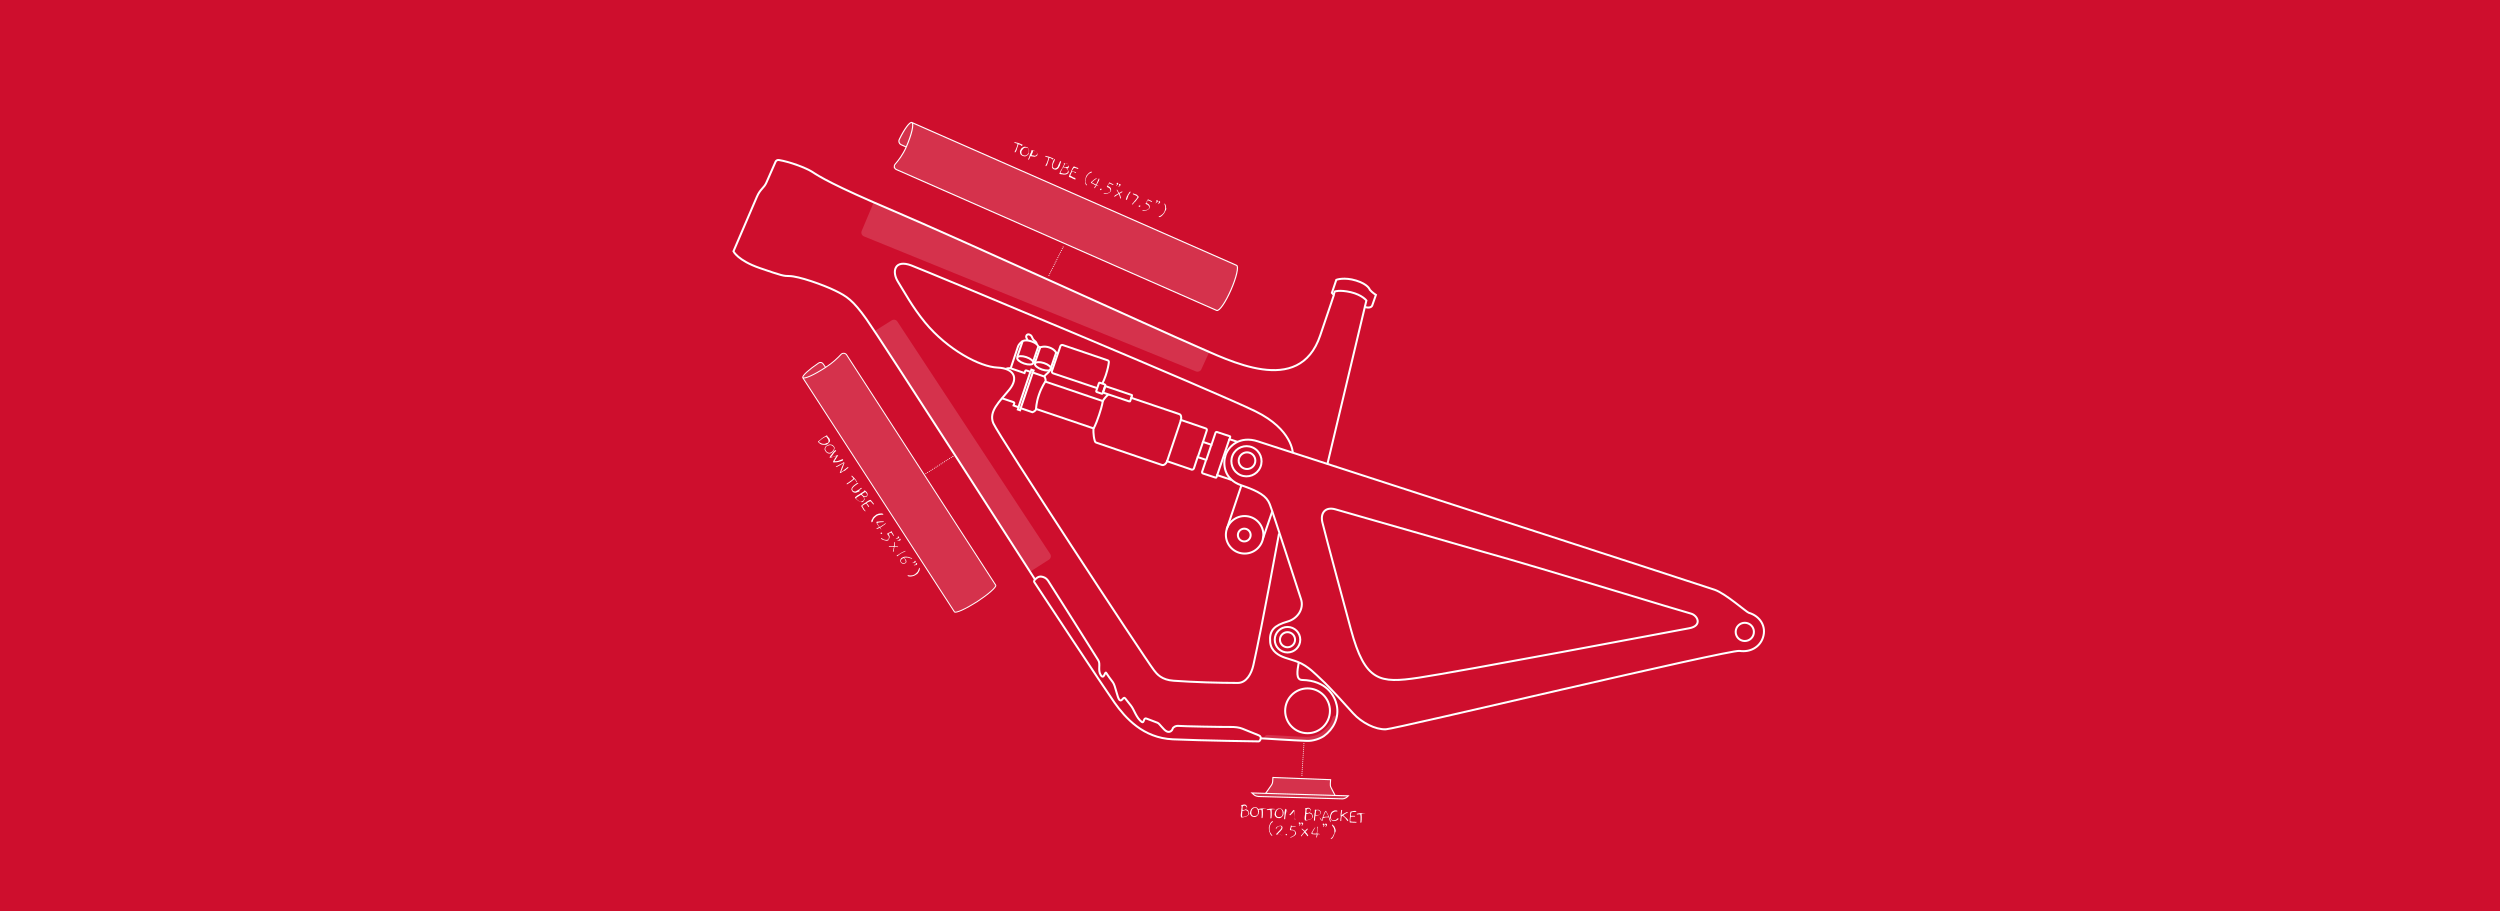 <?xml version="1.0" encoding="utf-8"?>
<!-- Generator: Adobe Illustrator 28.1.0, SVG Export Plug-In . SVG Version: 6.00 Build 0)  -->
<svg version="1.1" id="Layer_1" xmlns="http://www.w3.org/2000/svg" xmlns:xlink="http://www.w3.org/1999/xlink" x="0px" y="0px"
	 viewBox="0 0 1920 700" style="enable-background:new 0 0 1920 700;" xml:space="preserve">
<style type="text/css">
	.st0{fill:#CE0E2D;}
	.st1{fill:none;stroke:#FFFFFF;stroke-width:1.552;stroke-miterlimit:10;}
	.st2{fill:none;stroke:#FFFFFF;stroke-width:1.552;stroke-miterlimit:10;}
	.st3{fill:none;stroke:#FFFFFF;stroke-width:1.552;stroke-miterlimit:10;}
	.st4{fill:none;stroke:#FFFFFF;stroke-width:1.552;stroke-miterlimit:10;}
	.st5{fill:none;stroke:#FFFFFF;stroke-width:1.552;stroke-miterlimit:10;}
	.st6{fill:none;stroke:#FFFFFF;stroke-width:0.776;stroke-miterlimit:10;}
	.st7{opacity:0.15;fill:#FFFFFF;enable-background:new    ;}
	.st8{fill:none;stroke:#FFFFFF;stroke-width:0.776;stroke-linecap:round;stroke-miterlimit:10;}
	
		.st9{fill:none;stroke:#FFFFFF;stroke-width:0.776;stroke-linecap:round;stroke-miterlimit:10;stroke-dasharray:1.896446e-02,1.517;}
	.st10{fill:none;stroke:#FFFFFF;stroke-width:0.875;stroke-miterlimit:10;}
	.st11{opacity:0.15;}
	.st12{fill:#FFFFFF;}
	.st13{fill:none;stroke:#FFFFFF;stroke-width:0.844;stroke-miterlimit:10;}
</style>
<rect class="st0" width="1920" height="700"/>
<g>
	<g>
		<g>
			<g>
				<g>
					<g>
						<g>
							<path class="st1" d="M1019.4,356.6l28.8-120.9c3,1.1,5.2,0.3,5.7-1.2s2.8-8,2.8-8s-3.1-2-4.7-4c0,0-1.1-4.1-10.4-7
								c-9.4-2.9-15.3-0.6-15.3-0.6l-3.4,10l1.5,1.7c0,0-2.3,7.1-10.5,31.1c-16.2,47.7-70.4,18.8-95.9,7.9
								c-25.4-10.9-184.2-83.4-231.5-103.5s-57.5-26.7-62.7-30.1c-4.8-3.1-17.4-7.8-25.6-9.1c-1.1-0.2-2.2,0.4-2.6,1.4
								c-1.6,3.7-5.5,12.5-7,15.9c-1.9,4.3-4.7,4.9-7.3,10.9c-2.6,6-18,41.9-18,41.9s3.2,7,20.3,12.9s18.4,6.1,22.4,6.1
								c7.3,0,26.4,6.8,35.4,11.2c9,4.4,13.6,7.3,24,21.9C675.9,259.7,795,445.2,795,445.2"/>
							<path class="st1" d="M992.9,348c0,0-0.2-18.1-28.7-32.1c-28.5-14.1-251.1-107-264.2-112c-13.1-5-15.2,4.8-10.4,12.4
								c4.7,7.5,11.1,19.5,20.8,31.3c17.3,21,42.3,34.2,55.7,34.7c12.4,0.6,16.5,7.7,9.1,16.9c-7.5,9.2-16.2,16.8-12.3,25.9
								c4,9.2,114.8,178.4,123.4,189.7c2.2,2.9,5.9,7.4,15,8c14.8,1.1,35.6,1.7,49.4,1.7c6.6-0.1,10.4-7.1,11.9-13.7
								c6.5-28.7,19.7-101.1,19.7-101.1"/>
							<path class="st1" d="M845.4,518.5c-2.5-3.9,0-8.4-1.9-11.4s-37.3-59.3-38.7-61.3s-3.4-2.8-5.3-3c-2.2-0.2-4.2,1.7-5.1,2.9
								c-0.3,0.4-0.3,0.9-0.1,1.3c5.1,7.8,53.9,81.7,61.7,92.7c8.3,11.6,21.8,27.1,44.8,28.1c23,1,65,1.6,65.9,1.6
								c0.9,0,2.9-3.4,0.2-4.6c-2.7-1.1-10.3-4.1-12.6-5.1c-2.4-1-5.5-1.5-10.3-1.4c-4.8,0.1-36-0.5-38.6-0.8
								c-2.5-0.3-4.6,1.1-4.8,2.2s-2.1,3.3-4.6,2c-2.5-1.2-5.4-6-7-6.6c-1.5-0.5-6.6-2.6-8.7-3.3c-2.1-0.8-1.6,4-3.4,2.7
								c-4.2-3.1-6-9.7-8.3-12.5c-2.8-3.6-4-5.1-4.5-5.7c-1.3-1.8-2.5,3-4.3,1.3s-3.1-11-5.1-13.6c-2-2.5-4.2-5.8-5.2-7.3
								C848.6,515.4,847.9,522.3,845.4,518.5z"/>
							<path class="st1" d="M967.9,567c0,0,26.6,1.7,35.8,2c4.5,0.2,9.9-1.6,13-3.7c7.4-5.3,12-14.2,9.9-23.8
								c-1.5-7-7.8-18.9-26.6-19.3c-4.9-0.1-3.7-7.1-2.6-13.2"/>
							<circle class="st1" cx="1004.2" cy="545.9" r="17.2"/>
							<path class="st1" d="M1048.2,235.6l1.2-4.8c0,0-3.2-4.3-12-6.4c-8.8-2-12.3-0.5-12.3-0.5l-0.8,2.4"/>
							<circle class="st1" cx="988.8" cy="491.3" r="9.8"/>
							<circle class="st1" cx="988.8" cy="491.3" r="5.8"/>
							
								<ellipse transform="matrix(0.402 -0.915 0.915 0.402 248.567 1088.315)" class="st2" cx="957.7" cy="353.8" rx="11.6" ry="11.6"/>
							<circle class="st1" cx="957.7" cy="353.8" r="6.4"/>
							
								<ellipse transform="matrix(9.207108e-02 -0.996 0.996 9.207108e-02 458.521 1324.871)" class="st3" cx="955.8" cy="411" rx="14.4" ry="14.4"/>
							
								<ellipse transform="matrix(0.769 -0.639 0.639 0.769 -42.037 705.62)" class="st4" cx="955.8" cy="411" rx="4.9" ry="4.9"/>
							<line class="st1" x1="969.8" y1="414.1" x2="977.1" y2="392.7"/>
							<line class="st1" x1="942.1" y1="406.4" x2="953.3" y2="373.1"/>
							<path class="st1" d="M945.9,368.6l-11.1-3.7c0,0-0.3,1.1-0.5,1.5c-0.1,0.3-0.3,0.6-0.8,0.4l-9.7-3.2
								c-0.5-0.2-0.7-0.7-0.6-1.2l3.1-9.2l-6.5-2.2l-2.9,8.8c-0.3,0.6-1,1-1.6,0.9l-19-6.5c-0.4,1.2-1.2,2-1.8,2.5
								c-0.6,0.4-1.3,0.6-2.1,0.4L842.1,340c-0.7-0.2-1.2-0.8-1.3-1.4c-1.4-4.6-1-9.6-1-9.6l-44-14.9c-0.6,1.8-2.9,2.5-2.9,2.5
								l-8.9-3.1l-0.6,1.6l-1.7-0.6l0.6-1.7l-3.9-1.4c0,0,0.3-1.1,0.6-1.6c0.2-0.5-0.5-0.9-0.5-0.9l-9.2-3.1"/>
							<path class="st1" d="M851.2,302.9c-2.9,2.6-4.3,5.1-4.3,5.1l-44-14.9c0.6-1.8-0.8-3.9-0.8-3.9l-8.9-3.1l0.6-1.6l-1.7-0.6
								l-0.6,1.7c0,0-2.8-0.9-3.3-1.1c-0.7-0.2-0.8,0.4-0.8,0.4l-0.6,1.6l-9.9-3.4c-2.4-0.8-4,0.1-4,0.1"/>
							<path class="st1" d="M950.3,339.3l-6.1-2c0,0,0.5-1.4,0.6-1.6c0.1-0.2,0.1-0.6-0.4-0.7l-9.7-3.2c-0.5-0.2-1,0.1-1.2,0.6
								l-3.1,9.2l-6.5-2.2l2.9-8.8c0.3-0.6-0.1-1.5-0.9-1.6l-19-6.5c0.4-1.2,0.3-2.3,0.1-3c-0.2-0.7-0.7-1.3-1.4-1.5l-37.5-12.7"/>
							<line class="st1" x1="793.2" y1="286.1" x2="783.8" y2="313.7"/>
							<line class="st1" x1="782.1" y1="312.9" x2="791.3" y2="285.7"/>
							<path class="st1" d="M802.8,293.1c0,0-2.7,3.7-4.9,10.1c-2.2,6.4-2.2,11-2.2,11"/>
							<path class="st1" d="M846.9,307.9c0,0,0,2.5-2.8,10.8c-2.8,8.4-4.3,10.4-4.3,10.4"/>
							<line class="st1" x1="907.1" y1="322.2" x2="896.3" y2="354.3"/>
							<line class="st1" x1="924" y1="339.1" x2="919.9" y2="351.1"/>
							<line class="st1" x1="930.4" y1="341.4" x2="926.4" y2="353.3"/>
							<line class="st1" x1="944.2" y1="337.2" x2="934.8" y2="364.9"/>
							<path class="st1" d="M847.7,301.7l19.6,6.6c0.3,0.1,0.7,0,0.7-0.4l1.4-3.9c0.1-0.3,0-0.7-0.4-0.7l-19.6-6.6
								c-0.3-0.1-0.7,0-0.7,0.4l-1.4,3.9C847.1,301.2,847.3,301.6,847.7,301.7z"/>
							<path class="st1" d="M842.2,301l4,1.4c0.2,0.1,0.6-0.1,0.6-0.3l2.1-6.2c0.1-0.2-0.1-0.6-0.3-0.6l-4-1.4
								c-0.2-0.1-0.6,0.1-0.6,0.3l-2.1,6.2C841.8,300.6,841.9,300.8,842.2,301z"/>
							<path class="st1" d="M846.6,294.6c0.8-1.6,1.7-3.8,2.6-6.3c1.6-4.8,2.2-8.3,2.4-10.1c0.1-0.7-0.3-1.3-1-1.5L816.2,265
								c-0.6-0.3-1.5,0.1-1.8,0.8l-6.5,19.1c-0.3,0.6,0.1,1.5,0.8,1.8l33.9,11.4"/>
							<path class="st1" d="M812.6,271.3l-1.5-0.5c0,0-1.3-2.6-5.1-3.9c-3.9-1.4-7-0.2-7-0.2l-1.5-0.5c0,0-0.6-2.4-5.3-4
								c-4.8-1.6-6.8-0.2-6.8-0.2l-4.2,12.2"/>
							
								<ellipse transform="matrix(0.321 -0.947 0.947 0.321 272.977 933.398)" class="st5" cx="787.1" cy="276.4" rx="2.6" ry="6.5"/>
							
								<ellipse transform="matrix(0.321 -0.947 0.947 0.321 277.887 949.502)" class="st5" cx="800.8" cy="281" rx="2.6" ry="6.5"/>
							<path class="st1" d="M796,264.4c0.6-1.6-2-2.7-2.8-4.2c-0.8-1.5-0.8-2.6-2.7-3.3c-2-0.6-2.6,1.4-2.4,2
								c0.3,0.8,1.1,2.6,1.1,2.6"/>
							<line class="st1" x1="797.4" y1="266.2" x2="793.2" y2="278.4"/>
							<line class="st1" x1="794.7" y1="278.9" x2="798.9" y2="266.7"/>
							<path class="st1" d="M811.1,270.9l-4.2,12.2c-1.2,3.6-4.2,4.2-4.8,6.2"/>
							<line class="st1" x1="795.1" y1="277.9" x2="793.6" y2="277.4"/>
							<path class="st1" d="M785.2,262.1c0,0-2.6,1.7-3.4,4.1c-0.8,2.4-5.7,17-5.7,17"/>
							<path class="st1" d="M1064.4,560.1c-8,0.4-18.7-5.1-25.2-12.3s-17.9-20-24.5-26c-4.2-3.9-10.2-10.4-17.9-13.4
								c-3-1.2-7.5-2.4-10-3.3c-4.3-1.5-10.7-4.7-11.3-12c-0.8-9,3.1-12.8,13.5-15.8c7.4-2.1,12.8-9.7,10.1-17.4
								c-1.3-3.9-21.4-66.3-23.9-72.6c-2.4-6.3-8.3-10-21.9-14.6c-13.5-4.6-14.3-16.4-12-23.3c2.3-6.8,10.9-15,24.8-10.4
								c13.9,4.6,342.5,111,350.9,114c8.4,3,24.2,17,26,17.6c8.9,2.6,13.8,10.7,10.9,19.2c-2.5,7.3-9.8,11.3-17.9,10.1
								C1327.9,498.8,1072.4,559.7,1064.4,560.1z M1037.5,483.4c10.9,40.3,22.2,41.5,51.9,37.1c29.8-4.4,197.5-36.1,207.9-38
								s6.5-10,1.2-11.3c-5.4-1.3-111.2-33.9-160.1-47.6c0,0-104.7-30.2-112.7-32.4c-8-2.3-11.8,2.9-10.1,10
								C1017.2,408.3,1037.5,483.4,1037.5,483.4z"/>
						</g>
						<g>
							<path class="st6" d="M616.4,289.9l116.6,180c0.9,1.3,8.6-2.2,17.4-7.8c8.7-5.7,15.2-11.4,14.3-12.7L650.2,272.5
								c-1-1.4-3-1.6-4.2-0.4c-2.4,2.6-6.5,6.6-12,10.1c-8.7,5.7-16.5,9.2-17.4,7.8c-0.8-1.2,4.5-6.1,12.1-11.2
								c1.2-0.8,2.7-0.5,3.5,0.7l1.8,2.6"/>
							<path class="st7" d="M616.4,289.9l116.6,180c0.9,1.3,8.6-2.2,17.4-7.8c8.7-5.7,15.2-11.4,14.3-12.7L650.1,272.5
								c-0.9-1.4-3-1.6-4.1-0.4c-2.4,2.5-6.4,6.5-12,10.1l0,0l-1.8-2.6c-0.8-1.2-2.3-1.6-3.5-0.7c-7.6,5.1-12.9,10-12.1,11.2"/>
						</g>
						<path class="st7" d="M671.8,254.2l13.1-8.2c1.4-0.9,3.4-0.5,4.3,1l117.3,178.4c1,1.4,0.6,3.4-0.9,4.4l-14.4,9.2L671.8,254.2z"
							/>
						<g>
							<g>
								<line class="st8" x1="711.1" y1="363.7" x2="711.1" y2="363.7"/>
								<line class="st9" x1="712.4" y1="362.9" x2="731.2" y2="350.9"/>
								<line class="st8" x1="731.7" y1="350.5" x2="731.9" y2="350.5"/>
							</g>
						</g>
						<g>
							<g>
								<line class="st8" x1="999.9" y1="595.6" x2="999.9" y2="595.6"/>
								<line class="st9" x1="999.9" y1="594.2" x2="1001.4" y2="571.9"/>
								<line class="st8" x1="1001.4" y1="571.1" x2="1001.4" y2="571.1"/>
							</g>
						</g>
						<g>
							<path class="st10" d="M700.1,94l249.6,109.8c1.8,0.8-0.1,9.2-4.3,18.8s-9,16.6-11,15.8l-246-108.2c-1.6-0.7-2.1-2.8-0.9-4.1
								c2.4-2.7,5.9-7.3,8.5-13.2c4.2-9.6,6.1-17.9,4.3-18.8c-1.6-0.7-5.7,4.9-9.6,12.9c-0.8,1.6-0.1,3.5,1.5,4.2l3.8,1.7"/>
							<path class="st7" d="M700.1,94l249.6,109.8c1.8,0.8-0.1,9.2-4.3,18.8s-9,16.6-11,15.8L685.1,128.7c1.8,0.8,6.7-6.2,11-15.8
								l0,0l-3.8-1.7c-1.6-0.7-2.3-2.7-1.5-4.2c3.9-8,8-13.6,9.6-12.9"/>
						</g>
						<path class="st7" d="M929,269.7l-6.4,14c-0.7,1.5-2.6,2.2-4.2,1.5l-255-103.7c-1.6-0.7-2.3-2.6-1.6-4.2l9.3-22.1L929,269.7z"
							/>
						<g>
							<g>
								<line class="st8" x1="805.6" y1="211.6" x2="805.6" y2="211.6"/>
								<line class="st9" x1="806.2" y1="210.2" x2="816.2" y2="190.3"/>
								<line class="st8" x1="816.5" y1="189.7" x2="816.5" y2="189.7"/>
							</g>
						</g>
						<path class="st7" d="M970.8,566.8c7.5,0.5,25.3,1.4,32.4,1.8c4.5,0.2,9.9-1.6,13-3.7c5.2-3.7,9-9.1,10.2-15.4l0,0
							c-1.3-0.3-2.7,0.5-3.1,1.8c-1.3,4.5-4.4,8.3-8.6,11.3c-2.9,2-7.7,3.4-11.4,3.3c-6.4-0.1-21.3-1.1-29.8-1.5
							C972.2,564.3,971,565.4,970.8,566.8L970.8,566.8z"/>
						<g>
							<g class="st11">
								<g>
									<path class="st12" d="M972,609.3l4.5-6.4c0.5-0.7,0.8-1.6,0.9-2.5l0.2-3.3l44.3,1.7l-0.2,3c-0.1,1,0,2,0.5,3l3.2,6.2"/>
								</g>
								<path class="st12" d="M966.3,611.7l64.2,1.8l0.7,0c1.4-0.1,2.6-0.7,3.6-1.6l0.7-0.7l-74-2.2l1.2,1.1
									c0.9,0.9,2.1,1.4,3.3,1.5L966.3,611.7z"/>
							</g>
							<g>
								<g>
									<path class="st13" d="M972,609.3l4.5-6.4c0.5-0.7,0.8-1.6,0.9-2.5l0.2-3.3l44.3,1.7l-0.2,3c-0.1,1,0,2,0.5,3l3.2,6.2"/>
								</g>
								<path class="st13" d="M966.3,611.7l64.2,1.8l0.7,0c1.4-0.1,2.6-0.7,3.6-1.6l0.7-0.7l-74-2.2l1.2,1.1
									c0.9,0.9,2.1,1.4,3.3,1.5L966.3,611.7z"/>
							</g>
						</g>
					</g>
				</g>
				<g>
					<path class="st12" d="M784.7,112.1c-0.1,0-0.2,0-0.2-0.1c-0.1,0-0.1,0-0.2-0.1c-0.1,0-0.2-0.1-0.3-0.3
						c-0.1-0.1-0.2-0.1-0.3-0.3c-0.1,0-0.1-0.1-0.1-0.1c-0.3-0.1-0.8-0.3-1.4-0.4l-0.6,1.8c-0.2,0.4-0.3,0.9-0.4,1.2
						c-0.1,0.3-0.3,0.6-0.3,1l-0.1,0.3c0,0.2-0.1,0.3-0.2,0.5c0,0.1-0.1,0.3-0.2,0.4c-0.1,0.2-0.3,0.4-0.3,0.6
						c-0.1,0.1-0.1,0.2-0.3,0.3c-0.1,0.1-0.1,0.1-0.2,0.1c-0.1,0-0.1,0-0.2,0c-0.1,0-0.1-0.1-0.1-0.2c0-0.1,0-0.2,0-0.3
						c0-0.1,0-0.2,0.1-0.3c0-0.1,0.1-0.2,0.1-0.2c0.1-0.3,0.3-0.6,0.5-1c0,0,0-0.1,0.2-0.4c0.1-0.3,0.3-0.8,0.5-1.3l0.4-1.1
						c0.2-0.5,0.3-1.1,0.4-1.8c-0.2,0-0.4-0.2-0.7-0.2c-0.2,0-0.4-0.2-0.7-0.2c-0.2,0-0.4-0.2-0.5-0.2s-0.3,0-0.3,0
						c-0.2-0.1-0.2-0.2-0.2-0.5c0-0.1,0.1-0.1,0.1-0.2c0.1,0,0.3,0,0.8,0.2c0.4,0.2,1,0.2,1.8,0.4l0.8,0.3c0.2,0,0.4,0.2,0.8,0.3
						c0.4,0.2,0.8,0.3,1.1,0.5c0.3,0.1,0.6,0.3,0.9,0.4c0,0.1,0.1,0.1,0,0.2C784.9,111.9,784.7,112,784.7,112.1z"/>
					<path class="st12" d="M789.7,118.7c-0.4,0.4-1,0.8-1.7,1.2c-0.1,0-0.2,0-0.3,0.1c-0.1,0-0.3,0.1-0.6,0.1c-0.2,0-0.4,0-0.8-0.1
						s-0.7-0.2-1-0.3c-0.6-0.3-1.2-0.8-1.6-1.3c-0.3-0.6-0.4-1.3-0.4-2.2c0-0.1,0-0.1,0-0.2c0-0.1,0-0.1,0.1-0.2
						c0.3-0.5,0.5-1.1,0.8-1.5c0.3-0.4,0.6-0.7,1-0.9c0.4-0.2,0.7-0.4,1.1-0.6c0.3-0.1,0.7-0.2,1.1-0.1c0.6,0.1,1,0.2,1.5,0.4
						c0.2,0.1,0.4,0.2,0.5,0.3c0.2,0.2,0.4,0.5,0.5,0.7c0.2,0.4,0.3,0.7,0.4,1c0.1,0.3,0,0.8,0,1.2c0,0.4-0.2,0.9-0.4,1.4
						c0-0.1,0-0.2,0.1-0.2c0-0.1,0-0.1,0.1-0.2l0-0.1C790.4,117.1,790.3,117.7,789.7,118.7z M789.1,118.6c0.1-0.2,0.3-0.4,0.4-0.6
						c0.1-0.2,0.1-0.3,0.3-0.4c0.2-0.4,0.3-0.9,0.3-1.3c0-0.4,0.1-0.8,0-1.2c-0.1-0.3-0.2-0.7-0.3-0.9c-0.1-0.2-0.3-0.5-0.5-0.5
						c-0.6-0.3-1.3-0.3-1.9-0.3c-0.6,0.1-1.2,0.3-1.5,0.8c-0.6,0.7-1.1,1.2-1.3,1.8c-0.1,0.3-0.2,0.5-0.2,0.9s0.1,0.6,0.1,0.9
						c0.1,0.2,0.3,0.6,0.4,0.8c0.2,0.2,0.4,0.4,0.7,0.5c0.4,0.2,0.9,0.3,1.2,0.3c0.3,0,0.7,0.1,0.9,0c0.2-0.1,0.6-0.2,0.7-0.3
						C788.6,119,788.8,118.8,789.1,118.6z"/>
					<path class="st12" d="M796.7,119.2c-0.1,0.1-0.1,0.2-0.3,0.3c-0.1,0.1-0.1,0.2-0.3,0.3c-0.1,0.1-0.2,0.2-0.4,0.2
						c-0.1,0.1-0.4,0.2-0.6,0.2c-0.2,0.1-0.5,0.1-0.6,0.2c-0.1,0-0.3,0-0.6-0.1c-0.2,0-0.3,0-0.6-0.1c-0.2,0-0.4,0-0.8-0.1
						s-0.8-0.1-1-0.2l-0.1,0c-0.2,0.4-0.3,0.6-0.4,0.9c-0.1,0.2-0.2,0.4-0.2,0.5c0,0.1-0.1,0.3-0.2,0.4c0,0.1-0.1,0.3-0.2,0.4
						c0,0.1,0,0.1-0.1,0.2c0,0.1-0.1,0.2-0.1,0.2c0,0.1-0.1,0.1-0.1,0.2c-0.1,0-0.1,0-0.2,0c-0.1,0-0.2-0.1-0.2-0.2
						c0-0.1,0-0.3,0-0.4c0-0.2,0.2-0.4,0.3-0.6c0.1-0.2,0.2-0.4,0.3-0.6l0.3-1l0-0.1c0-0.1,0-0.1,0.1-0.2c0-0.1,0-0.2,0.1-0.3
						c0-0.1,0-0.2,0.1-0.3s0-0.1,0-0.2l0,0c0,0,0-0.1,0.2-0.4c0.1-0.2,0.3-0.6,0.6-1.2c0.2-0.4,0.3-0.8,0.3-1l0,0l0-0.1
						c0,0,0-0.1,0-0.2c0-0.1,0-0.1,0.1-0.2c0.1-0.2,0.1-0.3,0.3-0.4c0.2,0,0.4,0,0.8,0.2l0.1,0c0.6,0.1,1,0.2,1.4,0.4
						c0.2,0.1,0.5,0.3,1.1,0.7l0.5,0.6c0.1,0.1,0.2,0.2,0.3,0.4c0.1,0.1,0.1,0.2,0.1,0.5c0,0.1,0,0.3-0.1,0.6
						C797,118.5,796.9,118.8,796.7,119.2z M796,119.1c0.1-0.2,0.1-0.3,0.3-0.4c0-0.1,0.1-0.2,0.1-0.2c0.1-0.3,0.2-0.7,0.1-0.9
						c-0.1-0.3-0.4-0.6-0.8-1c-0.2-0.1-0.3-0.3-0.5-0.4c-0.3-0.1-0.9-0.2-1.6-0.4c0,0.1-0.1,0.1-0.1,0.2c0,0.1,0,0.1-0.1,0.2
						c-0.1,0.3-0.3,0.6-0.3,0.9c-0.1,0.2-0.2,0.4-0.2,0.5c0,0-0.3,0.5-0.7,1.5l0.1,0c0.1,0,0.2,0.1,0.4,0.2c0.1,0,0.3,0,0.4,0
						l0.7,0.1C794.5,119.8,795.3,119.7,796,119.1z"/>
					<path class="st12" d="M808.4,122.5c-0.1,0-0.2,0-0.2-0.1c-0.1,0-0.1,0-0.2-0.1c-0.1,0-0.2-0.1-0.3-0.3
						c-0.1-0.1-0.2-0.1-0.3-0.3c-0.1,0-0.1-0.1-0.1-0.1c-0.3-0.1-0.8-0.3-1.4-0.4l-0.6,2c-0.2,0.4-0.3,0.9-0.4,1.2
						c-0.1,0.3-0.3,0.6-0.3,1l-0.1,0.3c0,0.2-0.1,0.3-0.2,0.5c0,0.1-0.1,0.3-0.2,0.4c-0.1,0.2-0.3,0.4-0.3,0.6
						c-0.1,0.1-0.1,0.2-0.3,0.3c-0.1,0.1-0.1,0.1-0.2,0.1c-0.1,0-0.1,0-0.2,0c-0.1,0-0.1-0.1-0.1-0.2c0-0.1,0-0.2,0-0.3
						c0-0.1,0-0.2,0.1-0.3c0-0.1,0.1-0.2,0.1-0.2c0.1-0.3,0.3-0.6,0.5-1c0,0,0-0.1,0.2-0.4s0.3-0.8,0.5-1.3l0.4-1.1
						c0.2-0.5,0.3-1.1,0.4-1.8c-0.2,0-0.4-0.2-0.7-0.2c-0.2,0-0.4-0.2-0.7-0.2c-0.2,0-0.4-0.2-0.5-0.2c-0.1,0-0.3,0-0.3,0
						c-0.2-0.1-0.2-0.2-0.2-0.5c0-0.1,0.1-0.1,0.1-0.2c0.1,0,0.3,0,0.8,0.2c0.4,0.2,1,0.2,1.8,0.4l0.8,0.3c0.2,0,0.4,0.2,0.8,0.3
						c0.4,0.2,0.8,0.3,1.1,0.5c0.3,0.1,0.6,0.3,0.9,0.4c0,0.1,0.1,0.1,0,0.2C808.7,122.3,808.5,122.4,808.4,122.5z"/>
					<path class="st12" d="M814.1,126.9c-0.4,0.6-0.7,1.2-0.9,1.7c-0.3,0.5-0.6,0.8-0.9,1c-0.2,0.2-0.6,0.4-0.8,0.5
						s-0.6,0.2-0.8,0.2c-0.2,0-0.4,0-0.7-0.1s-0.4-0.2-0.7-0.2c-0.4-0.2-0.7-0.4-0.9-0.6c-0.2-0.2-0.4-0.7-0.5-1.2l0-1
						c0-0.3,0.1-0.8,0.2-1.1c0-0.3,0.2-0.7,0.2-0.9c0.1-0.3,0.2-0.5,0.3-0.8c0.1-0.2,0.2-0.5,0.3-0.8c0-0.1,0.1-0.2,0.2-0.4
						c0-0.2,0.1-0.3,0.3-0.5c0.1-0.2,0.1-0.3,0.3-0.4c0.1-0.1,0.2-0.1,0.3-0.1c0.2,0.1,0.2,0.2,0.3,0.4c-0.1,0.1-0.1,0.3-0.3,0.5
						c-0.1,0.2-0.3,0.4-0.3,0.8c-0.2,0.4-0.4,0.9-0.6,1.2c-0.1,0.3-0.2,0.5-0.2,0.5c0,0.1-0.1,0.3-0.2,0.5c0,0.2,0,0.4-0.2,0.8
						c0,0.2,0,0.4-0.1,0.7c0,0.2,0,0.3,0.1,0.5c0.1,0.3,0.5,0.8,1,1.2c0.4,0,0.8,0.1,1.1,0c0.3-0.1,0.7-0.2,0.9-0.4
						c0.2-0.2,0.5-0.4,0.7-0.7c0.3-0.3,0.4-0.6,0.5-1.1c0.3-0.5,0.4-1.1,0.7-1.4l0.4-1.1l0.1-0.2c0.1-0.2,0.2-0.4,0.3-0.5
						c0.1-0.1,0.2-0.1,0.5-0.1c0.1,0,0.1,0.1,0.2,0.2c0,0.1,0,0.2,0,0.2c0,0.1,0,0.2-0.1,0.3c0,0.1-0.1,0.2-0.1,0.3
						c0,0.1,0,0.1-0.1,0.2c0,0.1-0.1,0.2-0.1,0.3c0,0.1-0.1,0.2-0.1,0.3c0,0.1-0.1,0.2-0.1,0.3c0,0.1,0,0.1-0.1,0.2
						C814,126.5,814.1,126.8,814.1,126.9z"/>
					<path class="st12" d="M820.6,132.6c0,0.1-0.1,0.3-0.4,0.5c-0.1,0.2-0.4,0.3-0.7,0.5c-0.2,0.2-0.6,0.3-1,0.4
						c-0.5,0.1-0.9,0.1-1.5,0.1c-0.3,0-0.7-0.1-1.1-0.2c-0.3,0-0.8-0.1-1.3-0.1l-0.5-0.2l-0.1,0c-0.2-0.1-0.3-0.1-0.4-0.3
						c0-0.2,0-0.3,0.2-0.5c0-0.1,0.1-0.3,0.2-0.4c0-0.1,0-0.1,0.1-0.2c0-0.1,0.1-0.1,0.1-0.1s0-0.1,0-0.2c0-0.1,0-0.1,0.1-0.3
						c0.1-0.3,0.3-0.5,0.4-0.7c0.1-0.2,0.3-0.4,0.3-0.5c0.1-0.2,0.1-0.3,0.3-0.5c0.1-0.1,0.1-0.3,0.3-0.5c0-0.1,0.1-0.2,0.2-0.4
						c0-0.1,0.1-0.3,0.2-0.4c0.3-0.5,0.7-1.3,1.1-2c0-0.1,0-0.2,0-0.3c0-0.1,0-0.3,0-0.4l-0.1-0.2c0-0.1,0-0.1,0-0.2
						c0-0.1,0.1-0.1,0.1-0.1c0.1,0,0.1,0,0.2,0s0.2,0,0.3,0c0.1,0,0.2,0,0.3,0.1c0.6-0.1,1.1,0.1,1.5,0.3c0.1,0,0.1,0,0.2,0.1
						c0.1,0,0.2,0.1,0.3,0.1c0.1,0.1,0.2,0.1,0.3,0.3c0.1,0.1,0.2,0.2,0.3,0.5l0.3,0.6l0.1,0.5c0,0.2,0,0.3-0.1,0.6
						c-0.1,0.2-0.3,0.4-0.5,0.6c-0.2,0.2-0.6,0.4-1.1,0.6c0.8,0.7,1.3,1.4,1.4,1.6c0.1,0.2,0.1,0.5,0,0.9
						C820.9,131.6,820.8,132,820.6,132.6z M820.5,127.1c0-0.1,0-0.2,0-0.3c0-0.1-0.1-0.2-0.2-0.4c-0.1-0.1-0.2-0.2-0.3-0.4
						c-0.1-0.1-0.3-0.3-0.4-0.3c-0.1,0-0.3-0.1-0.4-0.2c-0.1,0-0.3,0-0.4,0c-0.1,0-0.3,0-0.4,0c-0.1,0-0.2,0-0.3,0.1
						c-0.1,0.1-0.3,0.4-0.4,0.6c-0.1,0.3-0.4,0.7-0.6,1.3c-0.1,0.2-0.1,0.3-0.2,0.4s0,0.2,0,0.2c0.4,0.2,0.8,0.2,1,0.2
						c0.2,0,0.4,0,0.6,0.1c0.1,0,0.2,0,0.3-0.1c0.1,0,0.2-0.1,0.5-0.1c0.7,0,1.1-0.2,1.3-0.8C820.5,127.3,820.5,127.2,820.5,127.1z
						 M819.7,132.6c0.1-0.1,0.3-0.3,0.3-0.4c0.1-0.3,0.2-0.7,0.2-0.9c0-0.2-0.1-0.6,0-0.8c-0.1-0.2-0.2-0.5-0.4-0.6
						c-0.2-0.2-0.3-0.4-0.5-0.5c-0.1-0.1-0.2-0.2-0.3-0.3c-0.1-0.1-0.2-0.1-0.3-0.1c-0.1,0-0.2,0-0.4-0.2c-0.2,0-0.4,0-0.7-0.1
						c-0.2,0-0.4,0-0.7-0.1c-0.2,0-0.4,0-0.5-0.2l-0.2,0.4c-0.1,0.3-0.4,0.7-0.5,1.1c-0.3,0.4-0.4,0.9-0.7,1.4
						c0,0.1-0.1,0.3-0.2,0.4c0,0.1-0.1,0.3-0.2,0.4c0,0.1,0,0.1-0.1,0.2c0,0.1,0,0.1-0.1,0.2c0.1,0.1,0.3,0.1,0.4,0.3
						c0.2,0.1,0.4,0.2,0.7,0.2c0.2,0,0.6,0.1,0.8,0.2c0.2,0,0.6,0.1,0.7,0.1c0.2,0,0.3,0,0.3,0c0.2,0,0.4,0,0.7,0s0.5-0.1,0.7-0.2
						c0.2-0.1,0.5-0.2,0.6-0.2C819.5,132.8,819.7,132.7,819.7,132.6z"/>
					<path class="st12" d="M826,137.3c0.1,0.1,0.1,0.2,0.1,0.3c0,0.1-0.1,0.2-0.4,0.2s-0.4,0-0.7-0.2c-0.1,0-0.2-0.1-0.3-0.1
						c-0.1,0-0.2-0.1-0.3-0.1c-0.1,0-0.2-0.1-0.3-0.1s-0.2,0-0.2-0.1c0,0-0.1-0.1-0.4-0.3c-0.2-0.1-0.5-0.3-1.1-0.5
						c-0.3-0.1-0.7-0.2-0.9-0.3c-0.3-0.1-0.5-0.3-0.6-0.4c0.1-0.3,0.2-0.7,0.3-1s0.2-0.5,0.3-0.9c0.2-0.5,0.4-0.9,0.7-1.3
						c0.3-0.3,0.4-0.6,0.5-1c0.1-0.3,0.2-0.5,0.2-0.8c0.3-0.4,0.4-0.7,0.4-1c0.1-0.2,0.2-0.4,0.3-0.4c0.4-0.6,0.7-1.2,0.9-1.4
						c0,0,0.1,0,0.2,0c0.1,0,0.2,0,0.4,0c0.1,0,0.3,0,0.4,0.2c0.2,0,0.3,0,0.4,0.2c0.1,0,0.2,0,0.3,0.1c0.1,0,0.1,0,0.1,0
						c0.1,0,0.2,0,0.4,0.2c0.2,0,0.4,0.2,0.7,0.2c0.2,0.1,0.4,0.2,0.5,0.2c0.2,0,0.2,0.1,0.2,0.1l0,0l0,0c0.1,0,0.1,0.1,0,0.3
						c0,0.1-0.1,0.1-0.1,0.2l-0.1,0.1c-0.1,0-0.2,0-0.3,0s-0.3-0.1-0.5-0.2c-0.2-0.1-0.4-0.2-0.5-0.2c-0.1,0-0.3,0-0.3-0.1
						c-0.3-0.1-0.8-0.2-1.3-0.3c-0.1,0-0.2,0.1-0.4,0.3c-0.1,0.1-0.3,0.3-0.4,0.4c-0.1,0.2-0.3,0.3-0.3,0.5
						c-0.1,0.2-0.1,0.3-0.3,0.4c-0.1,0.2-0.2,0.4-0.3,0.6c0,0.1,0,0.2,0,0.2c0.4,0.2,0.8,0.3,1.1,0.4c0.3,0,0.5,0.2,0.8,0.2
						c0.1,0,0.2,0.1,0.3,0.1c0.1,0,0.2,0.1,0.3,0.1s0.2,0.1,0.3,0.1c0.1,0,0.2,0.1,0.2,0.1c0.1,0,0.1,0.1,0.1,0.3
						c0,0.1-0.1,0.1-0.1,0.2c0,0-0.1,0-0.2,0c-0.1,0-0.2,0-0.4-0.2c-0.2,0-0.4-0.2-0.6-0.3c-0.2-0.1-0.3-0.1-0.4-0.2
						c-0.1,0-0.1,0-0.2-0.1c-0.1,0-0.1,0-0.2-0.1c-0.1,0-0.2-0.1-0.3-0.1c-0.1,0-0.3-0.1-0.4-0.2c-0.1,0.1-0.5,0.6-1,1.6l-0.1,0.3
						c-0.1,0.3-0.3,0.8-0.6,1.2c0.1,0.1,0.2,0.1,0.4,0.3c0.2,0.1,0.4,0.3,0.7,0.4c0.2,0.1,0.4,0.3,0.6,0.4c0.2,0.1,0.3,0.1,0.4,0.3
						c0,0,0.1,0,0.2,0.1c0.1,0,0.3,0.1,0.7,0.2c0.2,0,0.3,0.1,0.5,0.2c0.1,0,0.2,0.1,0.3,0.1L826,137.3z"/>
					<path class="st12" d="M834.8,142.1L834.8,142.1c-0.1,0.2-0.3,0.3-0.5,0.2c-0.1,0-0.1-0.1-0.2-0.2c-0.1-0.1-0.1-0.2-0.2-0.4
						c-0.1-0.1-0.1-0.2-0.2-0.4c0-0.1-0.1-0.2-0.1-0.3c-0.2-0.6-0.2-1.1-0.1-1.6c-0.2-0.2-0.2-0.6-0.1-0.9s0.1-0.8,0.2-1.2
						s0.2-0.8,0.3-1.2c0.1-0.3,0.3-0.6,0.3-0.9c0.1-0.3,0.4-0.6,0.8-1c0.3-0.4,0.6-0.8,1-1.1c0.4-0.4,0.8-0.7,1.2-0.9
						c0.5-0.3,0.8-0.4,1.3-0.3l0,0l0,0c0.2,0.1,0.2,0.2,0.1,0.3c0,0.1-0.1,0.1-0.2,0.2c-0.1,0.1-0.2,0.1-0.4,0.2s-0.3,0.1-0.5,0.2
						s-0.3,0.1-0.5,0.2c-0.4,0.3-0.7,0.6-1,0.8c-0.3,0.3-0.5,0.5-0.7,0.8c-0.3,0.3-0.4,0.5-0.5,0.7c-0.1,0.2-0.3,0.4-0.4,0.7
						c0,0,0,0.1-0.1,0.3c-0.1,0.2-0.2,0.4-0.3,0.8c-0.1,0.3-0.2,0.7-0.2,1c0,0.3-0.1,0.7-0.1,1l0.1,1.2c0,0,0,0,0.1,0.1
						s0.1,0.2,0.2,0.5c0.1,0.2,0.1,0.3,0.2,0.6C834.8,141.8,834.9,142,834.8,142.1z"/>
					<path class="st12" d="M843.7,143c-0.1,0-0.3-0.1-0.5-0.2c-0.1,0-0.2-0.1-0.3-0.1c-0.1,0-0.2-0.1-0.3-0.1
						c-0.1,0-0.2-0.1-0.3-0.1c-0.1,0-0.1,0-0.2-0.1c-0.3,0.6-0.8,1.4-1.3,2.1c-0.1,0-0.2,0-0.3,0c-0.1,0-0.2-0.1-0.2-0.1
						c0.1-0.2,0.3-0.5,0.5-1c0.3-0.3,0.5-0.7,0.8-1.2c-0.3,0-0.5-0.2-0.8-0.2s-0.3-0.1-0.4-0.2c0,0-0.1,0-0.1-0.1
						c-0.1,0-0.1-0.1-0.2-0.1c-0.1,0-0.2-0.1-0.4-0.3s-0.4-0.2-0.8-0.3c-0.1,0-0.2-0.1-0.3-0.1c-0.1-0.1-0.3-0.1-0.4-0.3
						c-0.1-0.1-0.2-0.2-0.3-0.4c-0.1-0.1-0.1-0.2-0.1-0.2c0-0.1,0.1-0.2,0.3-0.3c0.1-0.1,0.2-0.2,0.4-0.3c0.1-0.1,0.4-0.3,0.6-0.5
						c0.2-0.2,0.6-0.5,1-0.9l2-1.3l0.1,0c0.1,0,0.2,0.1,0.1,0.2c0,0.1-0.3,0.3-0.6,0.6c-0.4,0.3-0.8,0.6-1.3,0.9
						c-0.7,0.6-1.2,1.1-1.7,1.5c0.1,0.3,0.2,0.6,0.5,0.7c0.1,0,0.1,0,0.2,0.1l0.1,0l0.1,0l0.1,0c0.1,0,0.2,0.1,0.3,0.1
						c0.1,0,0.2,0.1,0.3,0.3c0.5,0.3,1,0.4,1.5,0.6c0.1-0.2,0.2-0.4,0.3-0.6c0.1-0.2,0.3-0.5,0.4-0.9c0,0,0-0.1,0.1-0.2
						c0.2-0.4,0.3-0.8,0.4-1c0.1-0.2,0.3-0.4,0.3-0.5c0-0.1,0-0.2,0.1-0.3c0-0.2,0.1-0.3,0.2-0.5c0-0.2,0.1-0.3,0.2-0.4
						c0-0.1,0.1-0.2,0.1-0.2s0.1,0,0.2,0s0.2,0.2,0.2,0.5c0,0.2-0.2,0.7-0.3,1.2c-0.1,0.2-0.1,0.3-0.3,0.5s-0.3,0.5-0.4,0.7
						c0,0,0,0.1-0.1,0.3c0,0.1-0.1,0.3-0.3,0.5c-0.1,0.2-0.1,0.3-0.3,0.5c-0.1,0.1-0.1,0.3-0.3,0.4c0,0.1-0.1,0.2-0.1,0.2
						c0.1,0.1,0.2,0.1,0.4,0.3c0.2,0.1,0.3,0.1,0.5,0.3c0.2,0.1,0.3,0.1,0.4,0.3c0.1,0.1,0.2,0.1,0.1,0.2
						C843.8,142.9,843.8,143,843.7,143z"/>
					<path class="st12" d="M845.7,145.8c0,0.1-0.1,0.1-0.2,0.2c-0.1,0-0.2,0-0.2,0s-0.1,0-0.2-0.1c-0.1,0-0.1-0.1-0.2-0.1
						c-0.1-0.1-0.1-0.1-0.1-0.2c0-0.1,0-0.2,0-0.3c0-0.1,0.1-0.3,0.4-0.3c0.1-0.1,0.2-0.1,0.5-0.1c0.1,0,0.1,0,0.2,0.1
						c0.1,0,0.1,0.1,0.2,0.1c0,0.1,0.1,0.2,0.1,0.3C845.9,145.4,845.8,145.5,845.7,145.8z"/>
					<path class="st12" d="M852.4,147.7c-0.1,0.1-0.2,0.2-0.5,0.3c-0.1,0.1-0.4,0.2-0.5,0.3c-0.2,0.1-0.5,0.2-0.7,0.3
						c-0.3,0.1-0.7,0.2-1,0.2l-1.1,0.1c-0.2,0-0.4,0-0.6-0.1c-0.1,0-0.2,0-0.3,0c-0.1,0-0.1-0.1-0.1-0.1c0-0.1,0-0.1,0-0.1
						c0-0.1,0.1-0.2,0.4-0.2s0.5-0.1,0.8,0s0.6-0.1,1,0c0.3-0.1,0.7-0.2,1-0.2l1-0.4c0.5-0.3,0.7-0.6,0.9-0.9
						c0.1-0.2,0.2-0.4,0.2-0.5c0-0.2-0.1-0.5-0.2-0.8c-0.2-0.5-0.4-0.7-0.6-1c-0.2-0.2-0.5-0.4-0.8-0.5c-0.1,0-0.2-0.1-0.3-0.1
						c-0.1,0-0.2,0-0.4-0.2c-0.2-0.1-0.4-0.3-0.6-0.5l0,0c0,0,0.1-0.1,0.3-0.4c0.1-0.3,0.4-0.7,0.8-1.3c0.1-0.2,0.3-0.4,0.4-0.5
						c0.1-0.1,0.1-0.2,0.1-0.2s0-0.1,0-0.2c0-0.1,0-0.2,0.1-0.3c0-0.1,0.1-0.1,0.1-0.2c0,0,0.1,0,0.2,0c0.1,0,0.1,0,0.2,0
						s0.1,0,0.1,0c0.1,0,0.2,0.1,0.2,0.1l0.1,0.1c0,0,0.1,0.1,0.2,0.1c0.1,0.1,0.2,0.1,0.5,0.3l0.1,0l0.1,0c0.1,0,0.2,0.1,0.3,0.1
						c0.2,0.1,0.3,0.3,0.5,0.3c0.2,0.1,0.3,0.3,0.5,0.3c0.1,0.1,0.2,0.1,0.2,0.1c0.1,0,0.1,0.1,0.1,0.3c0,0.1-0.1,0.2-0.4,0.2
						c-0.2-0.1-0.4-0.2-0.6-0.3c-0.2-0.1-0.6-0.3-1.1-0.5c-0.1,0-0.2-0.1-0.3-0.1c-0.1,0-0.1-0.1-0.2-0.1c-0.2-0.1-0.4-0.2-0.5-0.2
						c-0.5,0.5-0.9,1.2-1.2,1.7c0,0.1-0.1,0.2,0,0.3c0.1,0,0.1,0,0.2,0c0.1,0,0.1,0,0.2,0.1c0.2,0.1,0.5,0.3,0.7,0.4
						c0.2,0.1,0.5,0.4,0.7,0.5c0.2,0.2,0.4,0.5,0.5,0.7s0.2,0.6,0.2,1c0.1,0.5,0,0.8-0.1,1.1C853,147.1,852.7,147.4,852.4,147.7z"/>
					<path class="st12" d="M858.8,141c0,0.1,0,0.1,0,0.2c0,0.1-0.1,0.2-0.2,0.4c-0.1,0.1-0.1,0.2-0.3,0.3c-0.1,0.1-0.2,0.2-0.5,0.4
						c-0.2,0.1-0.4,0.3-0.7,0.4l0,0c-0.1,0-0.1-0.1-0.1-0.1l0.5-0.5c0.1,0,0.1-0.1,0.2-0.2c0.1-0.1,0.3-0.3,0.4-0.4c0,0-0.1,0-0.2,0
						c-0.1,0-0.2-0.1-0.3-0.4l0-0.4c0,0,0.1-0.1,0.2-0.2s0.3-0.1,0.6-0.1C858.6,140.6,858.7,140.8,858.8,141z M860.6,141.9
						c0,0.1,0,0.1,0,0.2c0,0.1-0.1,0.2-0.2,0.4c-0.1,0.1-0.1,0.2-0.3,0.3c-0.1,0.1-0.2,0.2-0.5,0.4c-0.2,0.1-0.4,0.3-0.7,0.4l0,0
						c-0.1,0-0.1-0.1-0.1-0.1l0.5-0.5c0.1,0,0.1-0.1,0.2-0.2c0.1-0.1,0.3-0.3,0.4-0.4c0,0-0.1,0-0.2,0c-0.1,0-0.2-0.1-0.3-0.4l0-0.4
						c0,0,0.1-0.1,0.2-0.2s0.3-0.1,0.6-0.1C860.5,141.3,860.6,141.5,860.6,141.9z"/>
					<path class="st12" d="M860.9,152.1l0,0.1c0,0.1-0.1,0.2-0.2,0.2c-0.1,0.1-0.1,0.1-0.2,0.1c-0.1,0-0.2-0.2-0.3-0.6
						c-0.1-0.3-0.2-0.7-0.3-1.3c-0.2-0.2-0.4-0.8-0.6-1.6c-0.1,0.1-0.2,0.2-0.5,0.3c-0.2,0.1-0.5,0.3-0.9,0.5l-1.1,0.8
						c0,0-0.1,0.1-0.2,0.1c-0.1,0.1-0.1,0.1-0.2,0.2c-0.1,0.1-0.2,0.1-0.2,0.2c-0.1,0-0.1,0-0.2,0c-0.2-0.1-0.3-0.1-0.2-0.4
						c0-0.1,0.1-0.1,0.1-0.2c0-0.1,0.2-0.1,0.2-0.2c0.1-0.1,0.2-0.1,0.2-0.2c0.1-0.1,0.1-0.1,0.1-0.1c0.4-0.2,0.7-0.5,1.2-0.7
						s0.9-0.5,1.4-0.8c-0.1-0.1-0.2-0.4-0.3-0.5c-0.1-0.2-0.2-0.5-0.3-0.7c-0.1-0.1-0.2-0.4-0.4-0.6c-0.1-0.2-0.3-0.5-0.4-0.8l0,0
						l0,0c0-0.1,0.1-0.1,0.1-0.2c0.1,0,0.1,0,0.2,0l0.1,0l0.5,0.9c0.1,0.1,0.2,0.4,0.4,0.7l0.5,0.9c0.2-0.1,0.3-0.1,0.5-0.2
						c0.1-0.1,0.2-0.1,0.4-0.2l0.5-0.3c0.2-0.2,0.5-0.3,0.7-0.4c0.1-0.1,0.3-0.1,0.3-0.1c0.2,0.1,0.2,0.1,0.2,0.4
						c0,0.1-0.2,0.2-0.5,0.4l-0.9,0.5c0,0-0.2,0.1-0.8,0.4c0.1,0.2,0.2,0.5,0.3,0.8c0.1,0.3,0.3,0.6,0.4,0.9L860.9,152.1z"/>
					<path class="st12" d="M868.3,147.5L868.3,147.5c0,0.1-0.1,0.3-0.3,0.5s-0.3,0.5-0.5,0.7c-0.1,0.3-0.4,0.5-0.5,0.7
						s-0.3,0.4-0.3,0.4c0,0.1,0,0.1,0,0.2c0,0-0.1,0.1-0.1,0.2c0,0.1-0.1,0.2-0.1,0.3c0,0.1-0.1,0.2-0.1,0.3c0,0.1-0.1,0.2-0.1,0.3
						c0,0.1-0.1,0.2-0.1,0.3c0,0.1-0.1,0.1-0.1,0.2c-0.2,0.7-0.3,1.1-0.5,1.4c-0.1,0.2-0.3,0.4-0.4,0.5c-0.1,0.1-0.2,0.1-0.4,0
						c-0.1,0-0.1-0.1-0.1-0.2c0-0.1,0-0.2,0-0.3c0-0.1,0-0.2,0.1-0.3c0-0.1,0.1-0.2,0.1-0.3c0,0,0,0,0-0.1l0-0.1
						c0.1-0.3,0.3-0.5,0.3-0.8c0.1-0.2,0.2-0.4,0.2-0.5c0.1-0.3,0.3-0.5,0.4-0.6c0-0.1,0-0.3,0.2-0.5c0-0.1,0.1-0.2,0.1-0.3
						c0.1-0.1,0.1-0.2,0.3-0.4c0.1-0.1,0.1-0.2,0.3-0.3c0-0.1,0.1-0.2,0.1-0.2s0.1-0.1,0.1-0.3c0.1-0.2,0.1-0.3,0.4-0.5
						c0.1-0.2,0.3-0.3,0.4-0.5c0.1-0.1,0.2-0.2,0.5-0.1C868.3,147.3,868.3,147.4,868.3,147.5z"/>
					<path class="st12" d="M874.6,151.1c0,0.1,0,0.1,0,0.2c0,0,0,0.1-0.1,0.1c0,0.1-0.1,0.1-0.1,0.2c0,0.1-0.1,0.2-0.1,0.2
						c0,0.1-0.1,0.1-0.1,0.1c0,0.1-0.3,0.3-0.5,0.6c-0.3,0.3-0.6,0.8-1.2,1.6c-0.5,0.6-0.9,1.2-1.4,1.4c-0.3,0.4-0.6,0.9-1.4,1.6
						c-0.1,0-0.1,0-0.2,0c-0.1,0-0.1-0.1-0.2-0.1c0.3-0.4,0.4-0.7,0.5-0.8c0.1-0.2,0.4-0.5,1-1.1c0.4-0.5,0.6-0.9,1-1.3
						c0-0.1,0.1-0.2,0.3-0.3c0.1-0.1,0.3-0.3,0.4-0.5l0.5-0.7c0.1-0.2,0.3-0.4,0.4-0.6s0.1-0.3,0.3-0.5c-0.1-0.1-0.2-0.2-0.4-0.4
						c-0.1-0.1-0.2-0.1-0.3-0.3L872,150c0,0-0.1,0-0.4-0.2l-0.4-0.2l-0.1,0c-0.1,0-0.2-0.1-0.4-0.2c-0.2,0-0.3,0-0.3,0
						c-0.1,0-0.2-0.1-0.3-0.3c-0.1-0.1-0.1-0.2-0.1-0.3c0-0.1,0.1-0.1,0.1-0.2c0.1,0,0.2,0,0.2,0c0.1,0,0.2,0,0.3,0.1
						c0.1,0,0.2,0.1,0.3,0.1l0.3,0.1c0.2,0,0.4,0.2,0.7,0.2c0.1,0,0.1,0,0.2,0.1c0.1,0,0.1,0,0.2,0.1c0.1,0,0.1,0,0.2,0.1
						c0.1,0,0.1,0,0.2,0c0.1,0,0.2,0.1,0.3,0.1l0.4,0.4l0.1,0C873.8,150.6,874.2,150.7,874.6,151.1z"/>
					<path class="st12" d="M875.4,158.7c0,0.1-0.1,0.1-0.2,0.2c-0.1,0-0.2,0-0.2,0s-0.1,0-0.2-0.1c-0.1,0-0.1-0.1-0.2-0.1
						c-0.1-0.1-0.1-0.1-0.1-0.2c0-0.1,0-0.2,0-0.3c0-0.1,0.1-0.3,0.4-0.3c0.1-0.1,0.2-0.1,0.5-0.1c0.1,0,0.1,0,0.2,0.1
						c0.1,0,0.1,0.1,0.2,0.1c0,0.1,0.1,0.2,0.1,0.3C875.6,158.4,875.6,158.5,875.4,158.7z"/>
					<path class="st12" d="M882.1,160.7c-0.1,0.1-0.2,0.2-0.5,0.3c-0.1,0.1-0.4,0.2-0.5,0.3c-0.2,0.1-0.5,0.2-0.7,0.3
						c-0.3,0.1-0.7,0.2-1,0.2l-1.1,0.1c-0.2,0-0.4,0-0.6-0.1c-0.1,0-0.2,0-0.3,0c-0.1,0-0.1-0.1-0.1-0.1c0-0.1,0-0.1,0-0.1
						c0-0.1,0.1-0.2,0.4-0.2c0.2,0,0.5-0.1,0.8,0c0.3,0,0.6-0.1,1,0c0.3-0.1,0.7-0.2,1-0.2l1-0.4c0.5-0.3,0.7-0.6,0.9-0.9
						c0.1-0.2,0.2-0.4,0.2-0.5c0-0.2-0.1-0.5-0.2-0.8c-0.2-0.5-0.4-0.7-0.6-1c-0.2-0.2-0.5-0.4-0.8-0.5c-0.1,0-0.2-0.1-0.3-0.1
						c-0.1,0-0.2,0-0.4-0.2c-0.2-0.1-0.4-0.3-0.6-0.5l0,0c0,0,0.1-0.1,0.3-0.4c0.1-0.3,0.4-0.7,0.8-1.3c0.1-0.2,0.3-0.4,0.4-0.5
						c0.1-0.1,0.1-0.2,0.1-0.2s0-0.1,0-0.2c0-0.1,0-0.2,0.1-0.3c0-0.1,0.1-0.1,0.1-0.2c0,0,0.1,0,0.2,0c0.1,0,0.1,0,0.2,0
						c0.1,0,0.1,0,0.1,0c0.1,0,0.2,0.1,0.2,0.1l0.1,0.1c0,0,0.1,0.1,0.2,0.1c0.1,0.1,0.2,0.1,0.5,0.3l0.1,0l0.1,0
						c0.1,0,0.2,0.1,0.3,0.1c0.2,0.1,0.3,0.3,0.5,0.3c0.2,0.1,0.3,0.3,0.5,0.3c0.1,0.1,0.2,0.1,0.2,0.1c0.1,0,0.1,0.1,0.1,0.3
						c0,0.1-0.1,0.2-0.4,0.2c-0.2-0.1-0.4-0.2-0.6-0.3c-0.2-0.1-0.6-0.3-1.1-0.5c-0.1,0-0.2-0.1-0.3-0.1c-0.1,0-0.1-0.1-0.2-0.1
						c-0.2-0.1-0.4-0.2-0.5-0.2c-0.5,0.5-0.9,1.2-1.2,1.7c0,0.1-0.1,0.2,0,0.3c0.1,0,0.1,0,0.2,0.1c0.1,0,0.1,0,0.2,0.1
						c0.2,0.1,0.5,0.3,0.7,0.4c0.2,0.1,0.5,0.4,0.7,0.5c0.2,0.2,0.4,0.5,0.5,0.7c0.1,0.2,0.2,0.6,0.2,1c0.1,0.5,0,0.8-0.1,1.1
						C882.7,160,882.5,160.4,882.1,160.7z"/>
					<path class="st12" d="M889.2,154.4c0,0.1,0,0.1,0,0.2c0,0.1-0.1,0.2-0.2,0.4c-0.1,0.1-0.1,0.2-0.3,0.3
						c-0.1,0.1-0.2,0.2-0.5,0.4c-0.2,0.1-0.4,0.3-0.7,0.4l0,0c-0.1,0-0.1-0.1-0.1-0.1l0.5-0.5c0.1,0,0.1-0.1,0.2-0.2
						c0.1-0.1,0.3-0.3,0.4-0.4c0,0-0.1,0-0.2,0c-0.1,0-0.2-0.1-0.3-0.4l0-0.4c0,0,0.1-0.1,0.2-0.2c0.1-0.1,0.3-0.1,0.6-0.1
						C889.1,153.8,889.2,154,889.2,154.4z M891,155.1c0,0.1,0,0.1,0,0.2s-0.1,0.2-0.2,0.4c-0.1,0.1-0.1,0.2-0.3,0.3
						c-0.1,0.1-0.2,0.2-0.5,0.4c-0.2,0.1-0.4,0.3-0.7,0.4l0,0c-0.1,0-0.1-0.1-0.1-0.1l0.5-0.5c0.1,0,0.1-0.1,0.2-0.2
						s0.3-0.3,0.4-0.4c0,0-0.1,0-0.2,0c-0.1,0-0.2-0.1-0.3-0.4l0-0.4c0,0,0.1-0.1,0.2-0.2c0.1-0.1,0.3-0.1,0.6-0.1
						C890.8,154.6,891,154.9,891,155.1z"/>
					<path class="st12" d="M894.4,163.3c-0.1,0.2-0.3,0.3-0.4,0.6c-0.1,0.2-0.4,0.5-0.6,0.7c-0.2,0.2-0.5,0.5-0.7,0.8
						c-0.3,0.3-0.6,0.5-0.8,0.7c-0.2,0.2-0.6,0.4-0.9,0.5c-0.3,0.1-0.6,0.2-0.9,0.1l-0.1,0c-0.1,0-0.2-0.2-0.1-0.3
						c0-0.1,0.1-0.1,0.2-0.2c0.1-0.1,0.2-0.2,0.5-0.2c0.1-0.1,0.4-0.2,0.5-0.3c0.2-0.1,0.4-0.2,0.5-0.2c0.4-0.3,0.6-0.5,0.8-0.7
						c0.2-0.2,0.4-0.3,0.5-0.4c0.1-0.1,0.2-0.2,0.3-0.3c0.1-0.1,0.1-0.2,0.3-0.4c0.1-0.2,0.3-0.4,0.4-0.6s0.1-0.3,0.3-0.5
						c0,0,0-0.1,0.1-0.3c0.1-0.2,0.2-0.4,0.3-0.8c0.1-0.3,0.2-0.7,0.2-1c0-0.3,0.1-0.7,0.1-1l-0.1-1.2c0,0,0-0.1-0.1-0.3
						c-0.1-0.1-0.1-0.3-0.2-0.6c-0.1-0.2-0.1-0.3-0.2-0.6c0-0.1-0.1-0.2,0-0.3c0.1-0.2,0.2-0.2,0.3-0.1c0,0,0,0,0.1,0.1
						c0.7,1.2,0.9,2.1,0.8,2.8c0.1,0.1,0.1,0.2,0.1,0.3c0,0.2,0.1,0.3,0.1,0.6s0,0.4-0.1,0.6c0,0.2,0,0.3-0.2,0.5
						c0,0.1-0.1,0.2-0.2,0.4c0,0.1-0.1,0.3-0.2,0.4c-0.1,0.2-0.1,0.3-0.3,0.5C894.6,162.8,894.4,163,894.4,163.3z"/>
				</g>
				<g>
					<g>
						<path class="st12" d="M635.5,341.1c-0.4,0.2-0.6,0.3-0.8,0.4c-0.2,0.1-0.6,0.2-0.9,0.1c-0.3,0-0.7,0-1.1,0
							c-0.4,0-0.9-0.1-1.4-0.1c0,0-0.1,0-0.3-0.1c-0.2,0-0.3-0.1-0.5-0.2c-0.2-0.1-0.4-0.2-0.6-0.3c-0.2-0.1-0.3-0.1-0.4-0.3
							c-0.3-0.4-0.7-0.6-1.1-1c-0.2-0.2-0.2-0.5,0-0.7c0.1,0,0.1-0.1,0.2-0.1c0.1,0,0.1-0.1,0.2-0.2c0.4-0.3,0.8-0.7,1.4-1.1
							c0.5-0.5,1.1-1,1.9-1.5c0.4-0.2,0.7-0.5,1.2-0.7c0.5-0.3,0.9-0.5,1.5-0.9c0.1,0,0.2,0,0.3,0c0.1,0,0.2,0.1,0.3,0.3
							c0.1,0.1,0.1,0.3,0.1,0.5c0.5,0.4,0.9,0.9,1.2,1.2c0.2,0.2,0.3,0.6,0.5,0.8c0.1,0.2,0.2,0.6,0.2,0.8c0.1,0.2,0.1,0.5,0,0.8
							c0,0.2,0,0.4-0.2,0.5c-0.3,0.4-0.5,0.7-0.8,0.9C635.8,340.8,635.7,341.1,635.5,341.1z M635.4,340.4c0.2-0.2,0.4-0.3,0.5-0.4
							c0.1-0.1,0.3-0.3,0.3-0.5s0-0.4,0.1-0.7c0-0.2-0.1-0.6-0.1-0.9c-0.1-0.2-0.2-0.5-0.4-0.8c0,0-0.1-0.1-0.1-0.2
							c-0.1-0.1-0.2-0.1-0.3-0.3s-0.2-0.2-0.3-0.4c-0.1-0.1-0.2-0.2-0.3-0.5c-0.1-0.1-0.1-0.2-0.2-0.4c-0.7,0.2-1.6,0.6-2.8,1.4
							c-0.1,0.1-0.2,0.2-0.5,0.4c-0.2,0.2-0.5,0.4-0.8,0.6c-0.2,0.2-0.6,0.5-0.9,0.8c-0.3,0.3-0.6,0.5-0.7,0.8
							c0.2,0.4,0.8,0.7,1.9,1.2c0.2,0.1,0.5,0.2,0.9,0.3c0.4,0,0.9,0.1,1.4,0.1c0.1,0,0.2,0,0.5-0.1c0.2,0,0.3-0.1,0.6-0.2
							c0.2-0.1,0.5-0.2,0.6-0.3c0.2-0.1,0.4-0.2,0.5-0.3L635.4,340.4z"/>
						<path class="st12" d="M638,348.2c-0.6,0.2-1.3,0.2-2,0c-0.1,0-0.1-0.1-0.3-0.1c-0.1,0-0.3-0.1-0.5-0.3
							c-0.2-0.1-0.4-0.3-0.6-0.5c-0.2-0.2-0.4-0.5-0.7-0.8c-0.4-0.6-0.7-1.3-0.6-1.8c0.1-0.7,0.3-1.3,0.9-2l0.1-0.1
							c0.1,0,0.1-0.1,0.2-0.1c0.5-0.4,1.1-0.6,1.5-0.8c0.5-0.2,0.9-0.3,1.4-0.3c0.5-0.1,0.8,0,1.2,0.1c0.3,0.1,0.6,0.3,1,0.4
							c0.4,0.4,0.7,0.7,1,1.1c0.1,0.2,0.2,0.4,0.3,0.6c0.1,0.2,0.1,0.6,0,0.9s-0.2,0.7-0.3,1c-0.1,0.3-0.4,0.7-0.7,1.1
							c-0.3,0.3-0.6,0.6-1,1c0.1-0.1,0.1-0.1,0.2-0.2c0.1,0,0.1-0.1,0.1-0.1l0.1-0.1C639.5,347.2,639,347.5,638,348.2z M637.5,347.7
							c0.2-0.1,0.5-0.2,0.6-0.3c0.2-0.1,0.4-0.2,0.5-0.3c0.4-0.3,0.7-0.5,1-0.9c0.3-0.3,0.5-0.7,0.7-1.1c0.1-0.3,0.3-0.6,0.2-1
							c0-0.3-0.1-0.6-0.2-0.7c-0.4-0.6-0.9-1-1.5-1.3s-1.1-0.3-1.8-0.2c-0.9,0.3-1.6,0.5-2.1,0.8c-0.2,0.2-0.5,0.4-0.6,0.6
							c-0.1,0.2-0.3,0.5-0.4,0.9c0,0.3-0.1,0.6-0.1,0.9c0.1,0.3,0.2,0.6,0.4,0.9c0.3,0.4,0.5,0.7,0.8,1s0.5,0.4,0.8,0.5
							c0.2,0.1,0.5,0.2,0.8,0.2C637,347.8,637.2,347.8,637.5,347.7z"/>
						<path class="st12" d="M647.4,353.6c-0.1,0.1-0.2,0.1-0.5,0.2c-0.2,0.1-0.4,0.2-0.6,0.3c-0.2,0.1-0.5,0.2-0.6,0.2
							c-0.1,0-0.3,0.1-0.5,0.1c-0.2,0.1-0.6,0.2-0.9,0.3c-0.3,0.1-0.7,0.2-1,0.2c-0.3,0.1-0.8,0.2-1.1,0.1c-0.3,0-0.8,0-1.1,0.1
							c-0.3,0-0.7,0-0.9,0c-0.2,0-0.4,0-0.5-0.2c0.1-0.3,0.3-0.6,0.4-1c0.1-0.3,0.4-0.7,0.8-1.2c0-0.1,0-0.3,0.2-0.5
							c0.1-0.2,0.3-0.4,0.4-0.6l0.9-1.4c-0.1,0-0.2,0.1-0.5,0.1c-0.2,0.1-0.3,0.1-0.6,0.2c-0.2,0.1-0.5,0.2-0.7,0.2
							c-0.2,0.1-0.5,0.2-0.7,0.2c-0.2,0.1-0.5,0.1-0.6,0.2s-0.2,0.1-0.3,0.1c-0.2,0-0.3,0.1-0.5,0.1c-0.1,0-0.2,0.1-0.3,0.1
							c-0.1,0-0.2,0-0.2,0.1c-0.5,0.1-0.7,0-0.9-0.1c0-0.1,0-0.3,0.2-0.5c0.1-0.2,0.2-0.4,0.3-0.6s0.3-0.4,0.4-0.6
							c0.1-0.2,0.3-0.3,0.4-0.4l1.7-2.3c0.1-0.1,0.2-0.2,0.3-0.3c0.1-0.1,0.2-0.2,0.3-0.3c0.1-0.1,0.2-0.2,0.3-0.3
							c0.1-0.1,0.2-0.2,0.4-0.3c0.2-0.2,0.5-0.2,0.6,0.1c0.1,0.1,0.1,0.2,0.1,0.5l-0.1,0.1c-0.1,0.1-0.2,0.2-0.4,0.3
							c-0.1,0.2-0.4,0.3-0.5,0.5c-0.1,0.2-0.4,0.3-0.5,0.4c-0.1,0.1-0.1,0.2-0.1,0.2c-0.1,0.2-0.4,0.5-0.5,0.8
							c-0.3,0.3-0.4,0.6-0.6,0.9l-0.5,0.6c-0.1,0.1-0.1,0.2-0.3,0.4c-0.1,0.1-0.1,0.2-0.2,0.4c0,0,0.2,0,0.3,0
							c0.2,0,0.5-0.1,0.6-0.1c0.2,0,0.5-0.1,0.6-0.1c0.2,0,0.3-0.1,0.3-0.1c0.1-0.1,0.2-0.1,0.4-0.2s0.3-0.1,0.5-0.2l0.9-0.3
							c0.5-0.2,0.8-0.4,1.2-0.3c0,0,0-0.1,0.1-0.1c0.1-0.1,0.3-0.1,0.4,0.2c0,0,0,0.1,0,0.2s-0.1,0.2-0.3,0.3s-0.1,0.2-0.3,0.3
							c-0.1,0.1-0.1,0.2-0.1,0.2l-0.5,0.8c-0.1,0.2-0.3,0.4-0.4,0.6c-0.1,0.2-0.1,0.3-0.2,0.4l-0.5,0.7c-0.1,0.2-0.3,0.3-0.3,0.5
							c0,0.2-0.1,0.3-0.2,0.4c0.7,0.1,1.6,0,2.7-0.2c0.1,0,0.3-0.1,0.5-0.2c0.2-0.1,0.5-0.2,0.7-0.3c0.2-0.1,0.6-0.2,0.8-0.3
							c0.2-0.1,0.6-0.2,0.8-0.3c0.2-0.1,0.5-0.2,0.7-0.2c0.2-0.1,0.3-0.1,0.3-0.1s0.1,0,0.1,0.1
							C647.4,353.2,647.5,353.5,647.4,353.6z"/>
						<path class="st12" d="M647.8,361.9l-0.2,0.1c-0.2,0.2-0.7,0.4-1.3,0.8c0,0-0.1,0-0.1,0.1c0,0,0,0-0.1,0.1c0,0-0.1,0.1-0.2,0.1
							c-0.1,0.1-0.2,0.1-0.3,0.1c-0.1,0-0.2,0.1-0.3,0.1c-0.1,0-0.1,0-0.2,0l-0.1-0.1c0-0.1,0-0.1,0-0.2c0.1-0.1,0.1-0.3,0.2-0.4
							c0-0.2,0.1-0.3,0.2-0.7c0-0.2,0.2-0.4,0.3-0.8c0.1-0.3,0.3-0.5,0.4-0.9c0-0.1,0.1-0.2,0.1-0.3c0-0.1,0-0.2,0-0.3
							c0-0.1,0-0.2,0.2-0.4c0-0.2,0.2-0.4,0.3-0.8c0.1-0.3,0.3-0.5,0.3-0.6c0-0.2,0.1-0.3,0.2-0.5c0-0.2,0.2-0.4,0.3-0.6
							s0.3-0.6,0.4-1.1c0,0-0.1,0.1-0.4,0.2c-0.2,0.1-0.4,0.2-0.6,0.4c-0.2,0.1-0.4,0.2-0.6,0.4c-0.2,0.1-0.2,0.2-0.4,0.2
							c-0.2,0.1-0.5,0.3-0.8,0.5c-0.4,0.2-0.7,0.4-1.2,0.7l-0.1,0c-0.1,0.1-0.4,0.2-0.7,0.4l-0.8,0.3c-0.2,0-0.3,0-0.3-0.1
							c-0.1-0.1-0.1-0.2,0-0.3c0.2-0.1,0.6-0.3,0.8-0.4s0.7-0.4,1.1-0.6c0.1-0.1,0.4-0.2,0.5-0.3c0.1-0.1,0.4-0.2,0.6-0.3
							c0.2-0.1,0.5-0.3,0.8-0.4c0.4-0.2,0.7-0.4,1.2-0.7c0.2-0.1,0.4-0.2,0.5-0.3s0.2-0.2,0.4-0.2c0.1,0,0.2,0,0.3,0
							c0.1,0,0.2,0.1,0.3,0.3c0,0.1,0,0.4-0.2,0.8l-0.3,0.8c0,0.2-0.2,0.5-0.3,0.9c-0.1,0.3-0.3,0.9-0.5,1.4
							c-0.3,0.6-0.4,1.2-0.7,1.7c-0.2,0.5-0.4,1-0.7,1.4c0.2-0.1,0.5-0.2,0.8-0.3c0.4-0.2,0.6-0.3,1-0.6c0.1-0.1,0.2-0.1,0.2-0.2
							c0-0.1,0.1-0.1,0.1-0.1s0.1-0.1,0.2-0.2c0.1-0.1,0.2-0.2,0.4-0.3s0.2-0.2,0.4-0.3c0.1-0.1,0.1-0.1,0.2-0.2
							c0.1-0.1,0.1-0.1,0.2-0.1c0.4-0.3,1-0.7,1.6-1.3c0.2-0.1,0.5-0.1,0.6,0.1c0.1,0.1,0.1,0.2,0,0.4c-1.2,0.9-2.1,1.6-2.3,1.9
							c-0.2,0.1-0.5,0.3-0.7,0.5C648.5,361.4,648.1,361.6,647.8,361.9z"/>
						<path class="st12" d="M657.9,370.3c-0.1-0.1-0.1-0.1-0.2-0.2c0,0-0.1-0.1-0.1-0.2c-0.1-0.1-0.1-0.2-0.2-0.4
							c-0.1-0.1-0.1-0.2-0.2-0.4c-0.1-0.1-0.1-0.1-0.1-0.1c-0.2-0.2-0.5-0.6-1-1.1l-1.5,1.3c-0.4,0.3-0.7,0.6-1,0.8
							c-0.4,0.2-0.6,0.4-0.8,0.6l-0.4,0.2c-0.1,0.1-0.2,0.2-0.5,0.3c-0.1,0.1-0.2,0.2-0.4,0.3c-0.2,0.2-0.5,0.3-0.6,0.4
							c-0.1,0.1-0.2,0.1-0.3,0.1c-0.1,0-0.2,0-0.2,0c-0.1,0-0.1-0.1-0.2-0.1c-0.1-0.1-0.1-0.1,0-0.2c0-0.1,0.1-0.1,0.2-0.2
							c0.1-0.1,0.1-0.1,0.2-0.2c0.1-0.1,0.1-0.1,0.2-0.2c0.4-0.2,0.6-0.4,0.9-0.5c0,0,0.1-0.1,0.4-0.3c0.2-0.2,0.6-0.5,1.1-0.8
							l1-0.7c0.5-0.3,0.9-0.8,1.2-1.2c-0.1-0.1-0.3-0.4-0.4-0.5c-0.1-0.2-0.3-0.4-0.4-0.5c-0.1-0.1-0.3-0.3-0.4-0.4
							c-0.1-0.1-0.2-0.2-0.3-0.3c-0.1-0.2-0.1-0.3,0.2-0.4c0.1,0,0.1-0.1,0.2-0.1c0.1,0.1,0.3,0.3,0.6,0.6c0.3,0.3,0.7,0.7,1.2,1.2
							l0.5,0.6c0.2,0.2,0.3,0.4,0.5,0.6c0.2,0.4,0.4,0.7,0.6,1c0.2,0.4,0.4,0.6,0.5,0.8c0,0.1,0,0.2-0.1,0.2
							C658.2,370.4,658.1,370.4,657.9,370.3z"/>
						<path class="st12" d="M660.2,377.2c-0.6,0.4-1.2,0.7-1.8,0.8c-0.5,0.3-0.9,0.4-1.3,0.4c-0.3,0.1-0.7,0-1-0.1
							c-0.3,0-0.5-0.2-0.8-0.3c-0.2-0.1-0.4-0.3-0.5-0.4c-0.2-0.1-0.3-0.4-0.4-0.5c-0.2-0.4-0.4-0.7-0.5-1.1
							c-0.1-0.3,0.1-0.8,0.2-1.2l0.5-0.8c0.3-0.3,0.5-0.5,0.7-0.8c0.2-0.2,0.5-0.4,0.7-0.6c0.2-0.2,0.5-0.4,0.7-0.5
							c0.2-0.2,0.5-0.3,0.7-0.5c0.1-0.1,0.2-0.2,0.4-0.3c0.1-0.1,0.4-0.2,0.5-0.3c0.1-0.1,0.4-0.2,0.5-0.2c0.1,0,0.2,0,0.3,0.1
							s0.1,0.3,0,0.4c-0.1,0.1-0.2,0.2-0.5,0.3c-0.2,0.1-0.5,0.3-0.7,0.5c-0.5,0.3-0.8,0.6-1.1,0.8s-0.5,0.3-0.5,0.4
							c-0.1,0.1-0.2,0.2-0.5,0.4c-0.1,0.2-0.4,0.3-0.5,0.5s-0.3,0.4-0.4,0.5c-0.1,0.2-0.1,0.3-0.3,0.4c-0.2,0.4-0.1,0.9,0.2,1.6
							c0.3,0.3,0.6,0.5,0.9,0.6s0.7,0.2,0.9,0.2c0.3,0,0.7,0,0.9-0.3c0.4-0.2,0.7-0.4,1.1-0.6c0.5-0.3,1-0.6,1.3-0.8l0.8-0.7
							l0.2-0.1c0.2-0.1,0.4-0.2,0.5-0.3c0.1-0.1,0.2,0,0.3,0.1c0.1,0.1,0.1,0.1,0.1,0.2c0,0.1,0,0.2-0.1,0.2
							c-0.1,0.1-0.1,0.1-0.2,0.2c-0.1,0.1-0.1,0.1-0.2,0.2c0,0-0.1,0.1-0.2,0.1c-0.1,0.1-0.2,0.1-0.4,0.2c-0.1,0.1-0.2,0.1-0.4,0.2
							c-0.1,0.1-0.2,0.1-0.2,0.2c-0.1,0-0.1,0.1-0.2,0.1C660.4,377.1,660.4,377.1,660.2,377.2z"/>
						<path class="st12" d="M662.9,385.4c-0.1,0.1-0.4,0.2-0.6,0.2c-0.2,0.1-0.5,0.1-0.8,0c-0.3,0-0.7-0.2-1.1-0.3
							c-0.4-0.2-0.9-0.4-1.3-0.7c-0.2-0.2-0.5-0.5-0.8-0.7c-0.3-0.3-0.6-0.5-1-0.8l-0.4-0.5l-0.1-0.1c-0.1-0.1-0.2-0.4-0.2-0.5
							c0.1-0.1,0.3-0.3,0.4-0.4c0.1-0.1,0.2-0.2,0.4-0.3c0.1,0,0.1-0.1,0.2-0.1c0.1,0,0.1-0.1,0.1-0.1l0.1-0.1c0,0,0.1-0.1,0.2-0.2
							c0.2-0.2,0.5-0.3,0.7-0.5c0.2-0.1,0.4-0.2,0.6-0.3c0.1-0.1,0.4-0.2,0.5-0.3c0.1-0.1,0.4-0.2,0.5-0.3c0.1-0.1,0.2-0.2,0.4-0.3
							c0.1-0.1,0.2-0.2,0.4-0.3c0.6-0.3,1.2-0.7,2-1.2c0.1-0.1,0.1-0.2,0.3-0.3c0.1-0.1,0.2-0.2,0.3-0.3l0.1-0.2
							c0-0.1,0-0.1,0.1-0.2c0,0,0.1,0,0.2,0c0.1,0,0.1,0,0.2,0.1c0.1,0,0.2,0.1,0.2,0.2c0.1,0.1,0.2,0.1,0.2,0.2
							c0.5,0.3,0.8,0.6,1.1,1.1c0,0,0.1,0.1,0.1,0.2c0.1,0.1,0.1,0.1,0.2,0.2c0.1,0.1,0.1,0.2,0.1,0.5c0,0.1,0.1,0.3,0.1,0.6
							l-0.1,0.7L666,381c-0.1,0.2-0.3,0.3-0.4,0.4c-0.2,0.1-0.5,0.2-0.8,0.3c-0.3,0-0.7-0.1-1.2-0.1c0.3,1.2,0.4,1.8,0.4,2.1
							c0,0.2-0.3,0.4-0.5,0.7C663.1,384.6,663.2,385.1,662.9,385.4z M665.6,380.7c0-0.1,0.1-0.1,0.1-0.2c0-0.1,0.1-0.2,0.2-0.4
							c0-0.1,0-0.3-0.1-0.5c0-0.2-0.1-0.3-0.2-0.5c-0.1-0.1-0.2-0.2-0.3-0.4c-0.1-0.1-0.2-0.2-0.3-0.4c-0.1-0.1-0.2-0.1-0.3-0.3
							c-0.1-0.1-0.2-0.1-0.3-0.1c-0.2,0.1-0.5,0.2-0.7,0.4c-0.4,0.2-0.7,0.5-1.2,0.8c-0.1,0.1-0.2,0.2-0.4,0.3
							c-0.1,0.1-0.1,0.1-0.1,0.2c0.3,0.4,0.5,0.6,0.6,0.7c0.1,0.1,0.3,0.3,0.4,0.4c0.1,0.1,0.2,0.1,0.3,0.1c0.1,0,0.2,0.1,0.4,0.2
							c0.6,0.3,1.1,0.3,1.6,0C665.5,380.9,665.6,380.8,665.6,380.7z M662,385.1c0.1,0,0.3-0.1,0.5-0.3c0.2-0.2,0.5-0.4,0.7-0.6
							c0.1-0.2,0.3-0.4,0.3-0.6c0-0.2,0-0.4,0.1-0.7c0-0.2-0.1-0.5-0.2-0.7c-0.1-0.1-0.1-0.3-0.2-0.5c-0.1-0.1-0.1-0.2-0.2-0.2
							c0-0.1-0.1-0.1-0.3-0.3c-0.1-0.1-0.3-0.3-0.5-0.4c-0.2-0.1-0.3-0.3-0.5-0.5c-0.2-0.1-0.3-0.3-0.4-0.4l-0.4,0.3
							c-0.4,0.2-0.7,0.4-1.1,0.7c-0.4,0.2-0.8,0.5-1.3,0.8c-0.1,0.1-0.2,0.2-0.4,0.3c-0.1,0.1-0.2,0.2-0.4,0.3
							c-0.1,0-0.1,0.1-0.2,0.1c-0.1,0-0.1,0.1-0.1,0.1c0.1,0.1,0.2,0.4,0.3,0.5c0.1,0.1,0.3,0.4,0.4,0.5c0.2,0.2,0.4,0.4,0.6,0.5
							c0.2,0.1,0.4,0.4,0.5,0.4c0.2,0.1,0.2,0.1,0.2,0.2c0.1,0.1,0.3,0.1,0.5,0.3c0.2,0.1,0.4,0.2,0.6,0.3c0.2,0,0.4,0.2,0.7,0.2
							C661.8,385,661.9,385.1,662,385.1z"/>
						<path class="st12" d="M664.8,392.3c0,0.2,0,0.3-0.1,0.3c-0.1,0.1-0.2,0.1-0.4,0c-0.1-0.1-0.3-0.3-0.5-0.5
							c-0.1-0.1-0.1-0.1-0.2-0.2c-0.1-0.1-0.1-0.2-0.2-0.2c-0.1-0.1-0.1-0.2-0.2-0.2c-0.1-0.1-0.1-0.1-0.2-0.2c0,0-0.1-0.1-0.2-0.4
							s-0.3-0.6-0.6-1.1c-0.2-0.2-0.4-0.5-0.5-0.7c-0.2-0.2-0.3-0.5-0.3-0.6c0.2-0.2,0.5-0.5,0.7-0.7c0.2-0.2,0.5-0.4,0.7-0.6
							c0.5-0.3,0.8-0.6,1.2-0.8c0.4-0.2,0.7-0.4,0.9-0.5c0.2-0.2,0.5-0.3,0.6-0.5c0.4-0.3,0.7-0.5,1-0.6c0.2-0.1,0.4-0.2,0.5-0.3
							c0.7-0.4,1.2-0.6,1.5-0.6c0,0,0.1,0,0.2,0.1c0.1,0.1,0.2,0.1,0.3,0.3c0.1,0.1,0.2,0.2,0.3,0.4c0.1,0.1,0.2,0.2,0.3,0.4
							s0.2,0.2,0.2,0.2c0.1,0.1,0.1,0.1,0.1,0.1s0.1,0.1,0.3,0.4c0.1,0.1,0.3,0.4,0.4,0.5c0.1,0.2,0.3,0.4,0.4,0.5
							c0.1,0.1,0.2,0.2,0.2,0.2l0,0l0,0c0.1,0.1,0,0.1-0.1,0.3c-0.1,0.1-0.1,0.1-0.2,0.1c-0.1,0-0.1,0-0.2,0c-0.1,0-0.1-0.1-0.2-0.2
							c-0.1-0.1-0.2-0.2-0.4-0.5c-0.2-0.2-0.3-0.4-0.4-0.5c-0.1-0.1-0.2-0.2-0.2-0.2c-0.2-0.2-0.5-0.6-0.9-1c-0.1,0-0.2,0-0.5,0.1
							s-0.3,0.1-0.6,0.2c-0.2,0.1-0.4,0.2-0.6,0.3c-0.2,0.1-0.4,0.2-0.5,0.3c-0.2,0.2-0.5,0.3-0.6,0.4c-0.1,0.1-0.2,0.2-0.2,0.2
							c0.3,0.4,0.5,0.7,0.7,0.8c0.2,0.2,0.4,0.4,0.5,0.6c0.1,0.1,0.1,0.1,0.2,0.2c0.1,0.1,0.1,0.2,0.2,0.4c0.1,0.1,0.1,0.2,0.2,0.4
							s0.1,0.1,0.1,0.2c0,0.1,0,0.2-0.1,0.2c-0.1,0-0.1,0.1-0.2,0.1c-0.1,0-0.1,0-0.2-0.1c-0.1-0.1-0.2-0.2-0.3-0.4
							c-0.1-0.1-0.3-0.4-0.4-0.6c-0.1-0.2-0.2-0.4-0.3-0.4l-0.1-0.1c0-0.1-0.1-0.1-0.1-0.2c-0.1-0.1-0.1-0.2-0.2-0.4
							s-0.2-0.2-0.3-0.4c-0.2,0-0.8,0.3-1.8,0.8l-0.2,0.2c-0.2,0.2-0.6,0.4-1.1,0.7c0,0.1,0.1,0.2,0.3,0.5c0.1,0.2,0.3,0.5,0.4,0.7
							c0.1,0.2,0.3,0.5,0.4,0.7c0.1,0.2,0.2,0.4,0.2,0.4s0.1,0.1,0.1,0.2c0.1,0.1,0.2,0.2,0.4,0.5c0.1,0.1,0.2,0.2,0.3,0.4
							c0.1,0.1,0.2,0.2,0.2,0.4L664.8,392.3z"/>
						<path class="st12" d="M669.7,401L669.7,401c-0.2,0.2-0.3,0.1-0.4,0c0,0-0.1-0.1-0.1-0.2c0-0.1,0-0.2,0-0.3c0-0.1,0-0.2,0-0.4
							c0-0.1,0-0.2,0-0.3c0.2-0.5,0.4-1,0.8-1.3c0-0.2,0.1-0.6,0.3-0.9c0.3-0.3,0.5-0.6,0.8-0.9c0.4-0.3,0.6-0.5,1-0.8
							c0.4-0.2,0.6-0.4,0.7-0.6c0.3-0.1,0.7-0.3,1.2-0.5s1-0.4,1.5-0.4c0.6-0.1,1-0.1,1.6-0.1c0.6,0.1,0.9,0.2,1.3,0.5l0,0l0,0
							c0.1,0.1,0.1,0.2-0.2,0.4c0,0-0.1,0.1-0.2,0.1c-0.1,0-0.2,0-0.4,0c-0.1,0-0.3,0-0.4,0c-0.2,0-0.3,0-0.4,0
							c-0.5,0.1-0.9,0.1-1.3,0.2s-0.7,0.2-1,0.2s-0.6,0.3-0.8,0.4c-0.2,0.1-0.5,0.3-0.7,0.4c0,0-0.1,0.1-0.2,0.2
							c-0.1,0.1-0.4,0.3-0.6,0.5s-0.5,0.4-0.7,0.7c-0.3,0.3-0.4,0.5-0.6,0.8l-0.5,1.1c0,0,0,0,0,0.2c0,0.1,0,0.3-0.2,0.4
							c0,0.2-0.1,0.3-0.2,0.5C669.8,400.8,669.7,401,669.7,401z"/>
						<path class="st12" d="M676.7,406.6c-0.1-0.1-0.2-0.2-0.4-0.5c-0.1-0.1-0.1-0.1-0.2-0.2c-0.1-0.1-0.1-0.2-0.2-0.2
							c-0.1-0.1-0.1-0.2-0.2-0.2c-0.1-0.1-0.1-0.1-0.1-0.2c-0.6,0.4-1.4,0.8-2.2,1c-0.1,0-0.1-0.1-0.2-0.2c-0.1-0.1-0.1-0.2-0.1-0.2
							c0.2-0.2,0.6-0.3,0.9-0.5s0.8-0.4,1.3-0.6c-0.2-0.2-0.4-0.4-0.5-0.6c-0.1-0.1-0.2-0.2-0.3-0.4l-0.1-0.1c0-0.1-0.1-0.1-0.1-0.2
							c-0.1-0.1-0.2-0.2-0.3-0.4s-0.3-0.4-0.4-0.6c-0.1-0.1-0.1-0.2-0.2-0.4c-0.1-0.1-0.1-0.3-0.2-0.5c-0.1-0.1-0.1-0.3-0.1-0.5
							c0-0.1,0-0.2,0-0.2c0.1-0.1,0.2-0.2,0.4-0.2c0.1,0,0.2-0.1,0.5-0.1c0.2,0,0.5-0.1,0.8,0c0.3-0.1,0.8-0.2,1.4-0.2l2.4,0
							c0,0,0.1,0,0.1,0.1c0.1,0.1,0.1,0.2,0,0.3c-0.1,0.1-0.4,0.2-0.8,0.2c-0.5,0.1-1,0-1.7,0.1c-0.9,0.1-1.7,0.3-2.3,0.5
							c-0.1,0.3-0.2,0.5,0,0.8c0.1,0.1,0.1,0.1,0.1,0.1l0.1,0.1c0,0,0.1,0,0.1,0.1l0.1,0.1c0.1,0.1,0.1,0.2,0.2,0.4s0.1,0.2,0.2,0.4
							c0.3,0.5,0.6,0.8,1,1.2c0.1-0.1,0.4-0.2,0.6-0.4c0.2-0.1,0.5-0.3,0.8-0.5c0,0,0.1-0.1,0.2-0.2c0.4-0.2,0.6-0.4,1-0.6
							c0.2-0.1,0.5-0.3,0.5-0.3s0.1-0.1,0.2-0.2c0.1-0.1,0.2-0.2,0.4-0.3s0.2-0.2,0.4-0.3c0.1-0.1,0.1-0.1,0.2-0.2
							c0.1,0,0.1,0,0.2,0.1c0.1,0.1,0.1,0.3-0.2,0.5c-0.1,0.2-0.5,0.4-1,0.8c-0.1,0.1-0.4,0.2-0.5,0.3c-0.2,0.1-0.5,0.3-0.7,0.5
							c0,0-0.1,0.1-0.2,0.2c-0.1,0.1-0.2,0.2-0.5,0.3c-0.1,0.1-0.4,0.2-0.5,0.3c-0.1,0.1-0.2,0.2-0.4,0.2s-0.1,0.1-0.2,0.1
							c0,0.1,0.1,0.2,0.2,0.4c0.1,0.1,0.2,0.4,0.3,0.5c0.1,0.1,0.2,0.4,0.3,0.5c0.1,0.1,0.1,0.2,0,0.3
							C676.9,406.6,676.8,406.6,676.7,406.6z"/>
						<path class="st12" d="M676.9,410.1c-0.1,0.1-0.2,0.1-0.2,0c-0.1,0-0.2-0.1-0.2-0.1s-0.1-0.1-0.1-0.2c0-0.1-0.1-0.1-0.1-0.2
							c0-0.1,0-0.2,0-0.2c0-0.1,0.1-0.2,0.1-0.2c0.1-0.1,0.2-0.1,0.5-0.2c0.2,0,0.3,0,0.4,0.2l0.1,0.1c0,0.1,0.1,0.1,0.1,0.2
							c0,0.1,0,0.2-0.1,0.3C677.3,409.8,677.2,409.9,676.9,410.1z"/>
						<path class="st12" d="M681.5,415.2c-0.2,0-0.3,0.1-0.6,0.1c-0.1,0-0.3,0-0.6-0.1c-0.2,0-0.4-0.2-0.8-0.2
							c-0.3-0.1-0.7-0.2-1.1-0.3l-1.1-0.5c-0.2-0.1-0.3-0.3-0.4-0.3c-0.1-0.1-0.2-0.2-0.3-0.3c0-0.1-0.1-0.1,0-0.2l0.1-0.1
							c0.1-0.1,0.2-0.1,0.4,0c0.2,0.1,0.4,0.3,0.6,0.4c0.2,0.1,0.5,0.3,0.8,0.5c0.3,0.1,0.6,0.3,1,0.3l1.1,0.2
							c0.6-0.1,0.9-0.1,1.3-0.3c0.1-0.1,0.4-0.3,0.4-0.4c0.1-0.2,0.3-0.4,0.3-0.9c0.2-0.4,0.1-0.8,0-1.1c-0.1-0.3-0.2-0.6-0.5-0.9
							c-0.1-0.1-0.2-0.2-0.2-0.2c-0.1-0.1-0.2-0.2-0.3-0.4s-0.2-0.4-0.3-0.7l0,0c0,0,0.1-0.1,0.5-0.2c0.2-0.2,0.7-0.4,1.4-0.7
							c0.2-0.1,0.5-0.2,0.6-0.3c0.1-0.1,0.2-0.1,0.2-0.1s0.1-0.1,0.1-0.2c0.1-0.1,0.1-0.2,0.2-0.2c0.1-0.1,0.1-0.1,0.2-0.1
							s0.1,0,0.2,0l0.1,0.1l0.1,0.1c0.1,0.1,0.1,0.1,0.1,0.2c0,0,0,0.1,0,0.2c0,0.1,0,0.1,0.1,0.2c0,0.1,0.1,0.2,0.3,0.5l0.1,0.1
							c0,0,0,0,0.1,0.1c0,0,0.1,0.1,0.2,0.4c0.1,0.2,0.2,0.4,0.3,0.6c0.1,0.2,0.2,0.4,0.3,0.5c0.1,0.1,0.1,0.2,0.1,0.2
							c0.1,0.1,0,0.2-0.1,0.3c-0.1,0.1-0.2,0.1-0.3,0s-0.2-0.4-0.4-0.6c-0.2-0.2-0.4-0.6-0.6-1c-0.1-0.1-0.1-0.2-0.2-0.2
							c0-0.1-0.1-0.1-0.1-0.2c-0.1-0.2-0.3-0.4-0.4-0.4c-0.7,0.2-1.4,0.4-1.9,0.8c-0.1,0.1-0.1,0.1-0.2,0.2c0.1,0,0.1,0.1,0.1,0.1
							l0.1,0.1c0.2,0.2,0.3,0.5,0.4,0.7c0.1,0.2,0.2,0.6,0.3,0.8c0.1,0.3,0.1,0.6,0,0.9s-0.2,0.7-0.3,1c-0.3,0.4-0.4,0.7-0.6,0.8
							C682.4,415.1,682,415.2,681.5,415.2z"/>
						<path class="st12" d="M690.4,413c0,0.1-0.1,0.1-0.1,0.2c-0.1,0.1-0.2,0.2-0.4,0.2c-0.1,0.1-0.2,0.1-0.5,0.2
							c-0.1,0-0.3,0.1-0.6,0.1s-0.5,0.1-0.8,0l0,0c0,0,0-0.1,0-0.2l0.7-0.2c0.1,0,0.2,0,0.3-0.1c0.1-0.1,0.3-0.1,0.6-0.2l-0.1-0.1
							c0-0.1-0.1-0.2-0.1-0.5l0.3-0.3c0,0,0.2,0,0.3-0.1c0.2,0,0.3,0.1,0.4,0.3C690.6,412.5,690.7,412.8,690.4,413z M691.6,414.7
							c0,0.1-0.1,0.1-0.1,0.2c-0.1,0.1-0.2,0.2-0.4,0.2c-0.1,0.1-0.2,0.1-0.5,0.2c-0.1,0-0.3,0.1-0.6,0.1s-0.5,0.1-0.8,0l0,0
							c0,0,0-0.1,0-0.2l0.7-0.2c0.1,0,0.2,0,0.3-0.1c0.1-0.1,0.3-0.1,0.6-0.2l-0.1-0.1c0-0.1-0.1-0.2-0.1-0.5l0.3-0.3
							c0,0,0.2,0,0.3-0.1c0.2,0,0.3,0.1,0.4,0.3C691.8,414.2,691.8,414.4,691.6,414.7z"/>
						<path class="st12" d="M686.4,423.5C686.4,423.5,686.3,423.5,686.4,423.5c-0.2,0.1-0.2,0.2-0.4,0.2c-0.1,0-0.1,0-0.2-0.1
							c-0.1-0.1-0.1-0.3,0.1-0.7c0.1-0.3,0.2-0.7,0.3-1.2c-0.1-0.3,0.1-0.9,0.4-1.6c-0.1,0-0.3,0-0.6-0.1c-0.2,0-0.6-0.1-1-0.1
							l-1.3,0c-0.1,0-0.1,0-0.2,0c-0.1,0-0.2,0-0.3,0.1c-0.1,0-0.2,0-0.3,0c-0.1,0-0.2,0-0.2-0.1c-0.1-0.2-0.1-0.3-0.1-0.3
							s0.1-0.1,0.2-0.1c0.1,0,0.2,0,0.3-0.1c0.1,0,0.2,0,0.3,0c0.1,0,0.2,0,0.2,0c0.5-0.1,0.9,0,1.3,0c0.6,0.1,1,0.1,1.6,0
							c0-0.2,0-0.3,0.1-0.6c0-0.2,0-0.4,0.1-0.8c0-0.2,0-0.4,0.1-0.7c0-0.2,0.1-0.6,0.1-0.9l0,0l0,0c0.1-0.1,0.1-0.1,0.2-0.1
							s0.1,0,0.2,0.1c0,0,0,0.1,0.1,0.1l-0.1,1c0,0.1,0,0.4-0.1,0.8l0,1c0.2,0,0.3,0.1,0.4,0.2c0.1,0,0.3,0,0.4,0l0.6,0.1
							c0.3,0,0.6,0.1,0.8,0.1c0.2,0,0.3,0,0.3,0.1c0.1,0.1,0.1,0.2,0,0.3c-0.1,0.1-0.3,0.1-0.7,0l-1.1-0.1c0,0-0.3,0-0.9-0.2
							c-0.1,0.2-0.2,0.5-0.2,0.8c0,0.3-0.2,0.7-0.2,1L686.4,423.5z"/>
						<path class="st12" d="M695.1,423.5L695.1,423.5c-0.1,0.1-0.4,0.2-0.6,0.3c-0.2,0.1-0.5,0.3-0.8,0.4c-0.2,0.1-0.6,0.3-0.8,0.4
							s-0.4,0.2-0.5,0.2c-0.1,0.1-0.1,0.1-0.1,0.1s-0.1,0-0.2,0.1c-0.1,0-0.2,0.1-0.2,0.2c-0.1,0.1-0.2,0.1-0.4,0.2
							c-0.1,0.1-0.2,0.2-0.4,0.2c-0.1,0.1-0.2,0.1-0.2,0.2c-0.1,0-0.1,0.1-0.2,0.1c-0.5,0.5-0.9,0.8-1.1,1c-0.2,0.1-0.4,0.2-0.6,0.3
							c-0.1,0-0.2,0-0.3-0.3c-0.1-0.1-0.1-0.1,0-0.2c0-0.1,0.1-0.1,0.2-0.2c0.1-0.1,0.2-0.2,0.4-0.2c0.1-0.1,0.2-0.2,0.4-0.2
							c0,0,0,0,0.1,0c0,0,0.1,0,0.1-0.1c0.2-0.2,0.5-0.3,0.7-0.5s0.4-0.3,0.5-0.3c0.4-0.2,0.6-0.3,0.7-0.4c0.1-0.1,0.2-0.2,0.4-0.3
							c0.1,0,0.1-0.1,0.4-0.2c0.1-0.1,0.2-0.1,0.4-0.2c0.1-0.1,0.2-0.1,0.4-0.2c0.1-0.1,0.1-0.1,0.2-0.1c0,0,0.1-0.1,0.4-0.2
							c0.1-0.1,0.4-0.2,0.6-0.3c0.2-0.1,0.5-0.2,0.6-0.2c0.2,0,0.3,0,0.4,0.2C695.2,423.3,695.2,423.4,695.1,423.5z"/>
						<path class="st12" d="M695.4,432.5l-0.1,0.1c-0.4,0.3-1.1,0.5-1.9,0.4l-0.6-0.3c-0.3-0.1-0.5-0.3-0.7-0.5
							c-0.2-0.2-0.3-0.4-0.4-0.5c-0.1-0.2-0.2-0.5-0.3-0.7c-0.1-0.2-0.1-0.6,0-0.9s0.2-0.5,0.4-0.9c0.1-0.3,0.4-0.5,0.7-0.7
							c0.2-0.2,0.6-0.4,0.9-0.5s0.7-0.3,1-0.4c0.5-0.1,0.9-0.1,1.4-0.1c0.4,0,1.1,0.1,1.8,0.2c0.4,0,0.7,0.2,0.8,0.3
							c0.1,0,0.3,0,0.5,0.2c0.2,0,0.4,0.2,0.7,0.2c0.2,0,0.4,0.2,0.6,0.3c0.2,0.1,0.3,0.1,0.3,0.1c0,0.2,0,0.3,0,0.3l-0.1,0
							c-0.1,0-0.1,0-0.3,0c-0.1,0-0.3,0-0.5-0.2c-0.2,0-0.4-0.2-0.8-0.2c-0.2-0.1-0.5-0.2-0.9-0.3c-0.1,0-0.3,0-0.4-0.2
							c-0.1,0-0.2,0-0.3,0c-0.1,0-0.1,0-0.2,0l-1.2,0c-0.3,0-0.6-0.1-0.9,0c-0.2,0.1-0.5,0.1-0.6,0.2l-0.1,0c0.1,0,0.2,0.1,0.4,0.3
							c0.1,0.1,0.3,0.3,0.4,0.4c0.1,0.1,0.3,0.3,0.4,0.4c0.1,0.1,0.2,0.2,0.3,0.4c0.1,0.1,0.1,0.2,0.2,0.4c0.1,0.1,0.1,0.3,0.1,0.5
							c0,0.1,0.1,0.3,0.1,0.5c0,0.1,0.1,0.2,0.1,0.3C696.1,431.8,695.8,432.2,695.4,432.5z M693.6,428.7c-0.2,0.1-0.5,0.2-0.7,0.4
							c-0.5,0.4-0.8,0.7-1,1.1c-0.2,0.4-0.1,0.9,0.2,1.4c0.3,0.5,0.7,0.7,1.3,0.9l0.8,0c0.1,0,0.3-0.1,0.5-0.1
							c0.1-0.1,0.2-0.1,0.4-0.2c0.4-0.2,0.5-0.6,0.5-1.1c-0.1-0.5-0.3-0.9-0.5-1.4c-0.1-0.1-0.2-0.2-0.3-0.4
							c-0.1-0.1-0.3-0.3-0.4-0.4c-0.1-0.1-0.3-0.3-0.4-0.3C693.6,428.7,693.6,428.7,693.6,428.7z"/>
						<path class="st12" d="M703.2,431.7c0,0.1-0.1,0.1-0.1,0.2c-0.1,0.1-0.2,0.2-0.4,0.2c-0.1,0.1-0.2,0.1-0.5,0.2
							c-0.1,0-0.3,0.1-0.6,0.1c-0.2,0-0.5,0.1-0.8,0l0,0c0,0,0-0.1,0-0.2l0.7-0.2c0.1,0,0.2,0,0.3-0.1c0.1-0.1,0.3-0.1,0.6-0.2
							l-0.1-0.1c0-0.1-0.1-0.2-0.1-0.5l0.3-0.3c0,0,0.2,0,0.3-0.1c0.2,0,0.3,0.1,0.4,0.3C703.2,431.1,703.3,431.5,703.2,431.7z
							 M704.3,433.4c0,0.1-0.1,0.1-0.1,0.2c-0.1,0.1-0.2,0.2-0.4,0.2c-0.1,0.1-0.2,0.1-0.5,0.2c-0.1,0-0.3,0.1-0.6,0.1
							c-0.2,0-0.5,0.1-0.8,0l0,0c0,0,0-0.1,0-0.2l0.7-0.2c0.1,0,0.2,0,0.3-0.1c0.1-0.1,0.3-0.1,0.6-0.2l-0.1-0.1
							c0-0.1-0.1-0.2-0.1-0.5l0.3-0.3c0,0,0.2,0,0.3-0.1c0.2,0,0.3,0.1,0.4,0.3C704.4,432.8,704.4,433,704.3,433.4z"/>
						<path class="st12" d="M702.7,441.9c-0.1,0.1-0.4,0.2-0.7,0.3c-0.2,0.1-0.6,0.2-0.9,0.3c-0.3,0.1-0.7,0.2-1,0.2
							s-0.7,0.2-1.1,0.1c-0.3,0-0.7-0.1-1-0.1s-0.5-0.2-0.9-0.4c0,0,0,0-0.1-0.1c-0.1-0.1-0.1-0.2,0.1-0.3c0,0,0.1-0.1,0.3-0.1
							c0.1,0,0.3,0,0.4,0c0.2,0,0.3,0,0.6,0.1c0.2,0,0.3,0,0.6,0.1c0.5-0.1,0.8-0.2,1.1-0.1c0.2,0,0.5-0.1,0.6-0.1
							c0.1,0,0.3-0.1,0.5-0.1c0.1-0.1,0.2-0.1,0.5-0.2c0.2-0.1,0.5-0.2,0.6-0.3c0.2-0.1,0.4-0.2,0.5-0.3c0,0,0.1-0.1,0.2-0.2
							c0.1-0.1,0.4-0.3,0.6-0.5c0.2-0.2,0.5-0.4,0.7-0.7c0.3-0.3,0.5-0.5,0.6-0.8l0.5-1.1c0,0,0-0.1,0.1-0.3c0-0.1,0.1-0.3,0.2-0.5
							c0-0.2,0.1-0.3,0.2-0.5c0-0.1,0.1-0.2,0.1-0.2c0.1-0.1,0.2-0.1,0.4,0.2c0,0,0,0,0,0.1c0,1.3-0.3,2.2-0.8,2.7
							c0,0.1,0,0.2-0.2,0.4c-0.1,0.1-0.1,0.3-0.3,0.5c-0.1,0.2-0.3,0.3-0.4,0.5c-0.1,0.1-0.3,0.3-0.4,0.4c-0.1,0.1-0.2,0.2-0.4,0.2
							c-0.1,0.1-0.2,0.2-0.5,0.3c-0.1,0.1-0.4,0.2-0.5,0.3C703,441.8,702.9,441.9,702.7,441.9z"/>
					</g>
				</g>
				<g>
					<g>
						<path class="st12" d="M959.4,624.9c0,0.1,0,0.3-0.2,0.5s-0.3,0.4-0.5,0.6s-0.5,0.5-0.8,0.7c-0.4,0.2-0.8,0.4-1.3,0.6
							c-0.3,0.1-0.7,0.2-1,0.2c-0.3,0.1-0.8,0.2-1.3,0.3l-0.7,0l-0.1,0c-0.2,0-0.3,0-0.4-0.2c-0.1-0.2-0.1-0.3-0.1-0.6
							c0-0.1,0-0.3-0.1-0.5c0-0.1,0-0.1,0-0.2c0-0.1,0-0.1,0-0.2c0,0,0-0.1,0-0.2c0-0.1,0-0.2,0-0.3c0-0.3,0.1-0.6,0.1-0.8
							c0-0.2,0-0.4,0.1-0.7c0-0.2,0-0.3,0.1-0.6c0-0.2,0-0.3,0.1-0.6c0-0.1,0-0.3,0-0.4c0-0.1,0-0.3,0-0.4c0.1-0.7,0.2-1.4,0.3-2.3
							c0-0.1,0-0.2-0.1-0.3c0-0.1-0.1-0.2-0.1-0.5l-0.1-0.2c-0.1-0.1-0.1-0.1-0.1-0.2c0-0.1,0-0.1,0.1-0.2c0.1,0,0.1-0.1,0.2-0.1
							c0.1,0,0.2-0.1,0.3-0.1c0.1,0,0.2,0,0.3,0c0.6-0.2,1-0.4,1.6-0.3c0.1,0,0.1,0,0.2,0c0.1,0,0.2,0,0.3,0s0.2,0,0.4,0.2
							c0.1,0,0.3,0.1,0.4,0.3l0.5,0.5l0.2,0.4c0.1,0.2,0.1,0.3,0.1,0.6c0,0.2-0.1,0.6-0.3,0.8c-0.1,0.2-0.4,0.5-0.7,0.8
							c1.1,0.4,1.7,0.7,1.8,1c0.1,0.1,0.2,0.5,0.3,0.8C959.3,624,959.4,624.5,959.4,624.9z M957.3,619.8c0-0.1-0.1-0.1-0.1-0.2
							c-0.1-0.1-0.2-0.2-0.3-0.4c-0.1-0.1-0.2-0.2-0.4-0.3c-0.2-0.1-0.3-0.1-0.5-0.2c-0.1,0-0.3,0-0.5,0.1c-0.1,0-0.3,0.1-0.5,0.1
							c-0.1,0-0.2,0.1-0.3,0.1c-0.1,0-0.2,0.1-0.2,0.2c0,0.2-0.2,0.4-0.2,0.8c0,0.3-0.1,0.9-0.1,1.4c0,0.2,0,0.3,0.1,0.5
							c0,0.1,0.1,0.1,0.1,0.2c0.5-0.1,0.8,0,1-0.1c0.2,0,0.3-0.1,0.6-0.1c0.1,0,0.2-0.1,0.4-0.2c0.1-0.1,0.2-0.2,0.4-0.3
							c0.6-0.3,1-0.7,1-1.1C957.4,620.2,957.4,619.9,957.3,619.8z M958.6,625.3c0-0.1,0.1-0.3,0.2-0.5c0-0.3,0-0.7-0.1-0.9
							c-0.1-0.2-0.2-0.5-0.4-0.7c-0.2-0.2-0.3-0.4-0.5-0.5c-0.2-0.1-0.4-0.3-0.6-0.3c-0.2,0-0.3-0.1-0.4-0.2c-0.1,0-0.2,0-0.3,0
							c-0.1,0-0.2,0-0.5,0.1c-0.2,0-0.5,0.1-0.6,0.2c-0.2,0.1-0.5,0.1-0.7,0.2c-0.2,0.1-0.5,0.1-0.6,0.1l0,0.4
							c0,0.4-0.1,0.8-0.1,1.2c0,0.4-0.1,1-0.1,1.6c0,0.1,0,0.3,0,0.4c0,0.2,0,0.3,0,0.4c0,0.1,0,0.1,0,0.2c0,0.1,0,0.1,0,0.2
							c0.2,0,0.3,0,0.6,0.1c0.2,0,0.4,0,0.7,0c0.2-0.1,0.6-0.1,0.8-0.2c0.2-0.1,0.5-0.2,0.7-0.2c0.2-0.1,0.3-0.1,0.3-0.1
							c0.2-0.1,0.4-0.2,0.6-0.3c0.2-0.1,0.4-0.3,0.6-0.4c0.2-0.1,0.4-0.3,0.5-0.4C958.5,625.6,958.6,625.4,958.6,625.3z"/>
						<path class="st12" d="M966.7,624.9c-0.2,0.5-0.6,1.2-1.2,1.7c-0.1,0-0.1,0.1-0.2,0.2c-0.1,0.1-0.2,0.2-0.5,0.3
							c-0.2,0.1-0.5,0.2-0.8,0.3c-0.3,0.1-0.7,0-1,0c-0.8-0.1-1.3-0.2-1.8-0.6c-0.5-0.4-0.9-1.1-1.2-1.9c0-0.1,0-0.1,0-0.2
							c0-0.1,0-0.1,0-0.2c0.1-0.7,0.1-1.2,0.3-1.7c0.2-0.4,0.3-0.9,0.6-1.3c0.3-0.3,0.5-0.6,0.7-0.8c0.4-0.2,0.6-0.4,1-0.6
							c0.6-0.1,1-0.1,1.6-0.2c0.2,0,0.4,0,0.7,0.1c0.2,0.1,0.5,0.3,0.7,0.5c0.2,0.2,0.5,0.5,0.7,0.8c0.2,0.4,0.4,0.7,0.5,1.2
							c0.1,0.5,0.1,0.9,0.2,1.4c0-0.1,0-0.2,0-0.3c0-0.1,0-0.1,0-0.2l0-0.1C966.9,623.2,966.8,623.7,966.7,624.9z M966,625.1
							c0-0.2,0-0.4,0.2-0.7c0-0.2,0-0.3,0-0.4c0-0.4,0-0.9-0.1-1.4s-0.3-0.8-0.5-1.2c-0.2-0.4-0.4-0.6-0.6-0.7
							c-0.2-0.2-0.4-0.3-0.6-0.3c-0.7-0.1-1.4,0.1-1.8,0.4c-0.6,0.3-1,0.7-1.1,1.2c-0.4,0.9-0.6,1.6-0.5,2.2c0,0.3,0.1,0.6,0.1,0.9
							c0.1,0.3,0.2,0.6,0.4,0.8c0.2,0.2,0.4,0.4,0.7,0.6c0.2,0.1,0.5,0.3,0.9,0.2c0.4,0,0.9,0,1.2-0.1s0.7-0.2,0.9-0.4
							c0.2-0.2,0.5-0.3,0.6-0.5C965.8,625.5,965.9,625.3,966,625.1z"/>
						<path class="st12" d="M972.7,621.2c-0.1,0-0.2,0-0.2,0c-0.1,0-0.1,0-0.3,0c-0.1,0-0.2,0-0.4,0c-0.1,0-0.2,0-0.3,0
							s-0.2,0-0.2,0c-0.3,0-0.8,0-1.5,0.2l0.1,2c0.1,0.5,0,0.9,0,1.2c0,0.3,0,0.7,0,1l0,0.4c0,0.2,0,0.3-0.1,0.6c0,0.1,0,0.3,0,0.4
							c0,0.3-0.1,0.6-0.1,0.7c0,0.2,0,0.3-0.2,0.4c0,0.1-0.1,0.1-0.1,0.2c-0.1,0-0.1,0-0.2,0.1c-0.1,0-0.1,0-0.2-0.1
							c0-0.1-0.1-0.2-0.1-0.3c0-0.1,0-0.2,0-0.3c0-0.1,0-0.2,0-0.3c0-0.3,0.1-0.7,0.1-1c0,0,0-0.1,0-0.4s0-0.8,0-1.3l0-1.2
							c-0.1-0.6-0.1-1.1-0.3-1.7c-0.2,0-0.5,0.1-0.7,0c-0.2,0-0.5,0.1-0.7,0c-0.2,0-0.5,0.1-0.6,0.1s-0.2,0.1-0.3,0.1
							c-0.2,0-0.3-0.1-0.3-0.4c0-0.1,0-0.1,0-0.2c0.1,0,0.3-0.1,0.8-0.2c0.5-0.1,1-0.1,1.8-0.3l0.8,0c0.2,0,0.5-0.1,0.8,0
							c0.4,0,0.8,0.1,1.1,0.1c0.3,0,0.7,0.1,1,0.1c0.1,0.1,0.1,0.1,0.1,0.2C972.8,620.9,972.7,621,972.7,621.2z"/>
						<path class="st12" d="M979.5,621.5c-0.1,0-0.2,0-0.2,0c-0.1,0-0.1,0-0.3,0c-0.1,0-0.2,0-0.4,0c-0.1,0-0.2,0-0.3,0
							c-0.1,0-0.2,0-0.2,0c-0.3,0-0.8,0-1.5,0.2l0.1,2c0.1,0.5,0,0.9,0,1.2c0,0.3,0,0.7,0,1l0,0.4c0,0.2,0,0.3-0.1,0.6
							c0,0.1,0,0.3,0,0.4c0,0.3-0.1,0.6-0.1,0.7c0,0.2,0,0.3-0.2,0.4c0,0.1-0.1,0.1-0.1,0.2c-0.1,0-0.1,0-0.2,0
							c-0.1,0-0.1,0-0.2-0.1c0-0.1-0.1-0.2-0.1-0.3s0-0.2,0-0.3s0-0.2,0-0.3c0-0.3,0.1-0.7,0.1-1c0,0,0-0.1,0-0.4c0-0.3,0-0.8,0-1.3
							l0-1.2c-0.1-0.6-0.1-1.1-0.3-1.7c-0.2,0-0.5,0.1-0.7,0c-0.2,0-0.5,0.1-0.7,0c-0.2,0-0.5,0.1-0.6,0.1c-0.1,0-0.2,0.1-0.3,0.1
							c-0.2,0-0.3-0.1-0.3-0.4c0-0.1,0-0.1,0-0.2c0.1,0,0.3-0.1,0.8-0.2c0.5-0.1,1-0.1,1.8-0.3l0.8,0c0.2,0,0.5-0.1,0.8,0
							c0.4,0,0.8,0.1,1.1,0.1c0.3,0,0.7,0.1,1,0.1c0.1,0.1,0.1,0.1,0.1,0.2C979.6,621.3,979.6,621.4,979.5,621.5z"/>
						<path class="st12" d="M985.6,625.8c-0.2,0.5-0.6,1.2-1.2,1.7c-0.1,0-0.1,0.1-0.2,0.2c-0.1,0.1-0.2,0.2-0.5,0.3
							c-0.2,0.1-0.5,0.2-0.8,0.3s-0.7,0-1,0c-0.8-0.1-1.3-0.2-1.8-0.6c-0.5-0.4-0.9-1.1-1.2-1.9c0-0.1,0-0.1,0-0.2
							c0-0.1,0-0.1,0-0.2c0.1-0.7,0.1-1.2,0.3-1.7c0.2-0.4,0.3-0.9,0.6-1.3c0.3-0.3,0.5-0.6,0.7-0.8c0.4-0.2,0.6-0.4,1-0.6
							c0.6-0.1,1-0.1,1.6-0.1c0.2,0,0.4,0,0.7,0.1c0.2,0.1,0.5,0.3,0.7,0.5s0.5,0.5,0.7,0.8c0.2,0.4,0.4,0.7,0.5,1.2
							s0.1,0.9,0.2,1.4c0-0.1,0-0.2,0-0.3c0-0.1,0-0.1,0-0.2l0-0.1C985.7,624,985.7,624.7,985.6,625.8z M984.9,625.9
							c0-0.2,0-0.4,0.2-0.7c0-0.2,0-0.3,0-0.4c0-0.4,0-0.9-0.1-1.4c-0.1-0.5-0.3-0.8-0.5-1.2c-0.2-0.4-0.4-0.6-0.6-0.7
							c-0.2-0.2-0.4-0.3-0.6-0.3c-0.7-0.1-1.4,0.1-1.8,0.4c-0.6,0.3-1,0.7-1.1,1.2c-0.4,0.9-0.6,1.6-0.5,2.2c0,0.3,0.1,0.6,0.1,0.9
							c0.1,0.3,0.2,0.6,0.4,0.8s0.4,0.4,0.7,0.6c0.2,0.1,0.5,0.3,0.9,0.2c0.4,0,0.9,0,1.2-0.1c0.3-0.1,0.7-0.2,0.9-0.4
							s0.5-0.3,0.6-0.5C984.6,626.5,984.7,626.2,984.9,625.9z"/>
						<path class="st12" d="M994.9,629.1c0,0.1-0.1,0.2-0.4,0.2c-0.1,0-0.1,0-0.2-0.1c0-0.7-0.1-1.4-0.1-2.3l0-0.7
							c0-0.2-0.1-0.3-0.1-0.5s-0.1-0.3-0.1-0.5c0-0.2,0-0.4,0-0.9c0-0.3,0-0.9-0.1-1.5l-0.9,1.2c-0.1,0.2-0.4,0.4-0.5,0.6
							c-0.2,0.2-0.4,0.4-0.6,0.5c-0.1,0.1-0.3,0.3-0.4,0.5s-0.4,0.3-0.6,0.5c-0.2,0-0.3,0-0.4-0.2c-0.1-0.1-0.2-0.2-0.4-0.5
							c-0.1-0.2-0.3-0.5-0.4-0.7c-0.1-0.2-0.3-0.6-0.5-0.9l-1.1-1.8c0,0.1,0,0.3-0.1,0.6c0,0.2,0,0.4-0.1,0.8c0,0.2-0.1,0.6-0.2,0.9
							c0,0.3-0.1,0.6-0.2,0.8c0,0.2,0,0.4-0.2,0.7c0,0.2,0,0.3,0,0.3l0,0.2c0,0.1,0,0.3-0.1,0.6c0,0.2,0,0.4-0.1,0.7l-0.1,1.4
							c0,0.1-0.1,0.2-0.4,0.2c-0.1,0-0.2,0-0.3-0.1c0-0.1-0.1-0.2-0.1-0.5c0-0.4,0.1-0.7,0.1-0.9c0-0.2,0-0.3,0-0.3
							c0-0.1,0-0.1,0.1-0.2c0-0.1,0-0.2,0-0.4c0-0.2,0-0.4,0.1-0.6c0-0.1,0-0.2,0-0.3c0-0.1,0-0.1,0-0.2l0-0.1c0-0.1,0-0.1,0-0.2
							c0-0.1,0-0.2,0-0.4c0-0.2,0-0.3,0-0.4c0-0.1,0-0.2,0-0.3l0-0.1l0.3-1.8c0-0.1,0-0.1,0-0.3c0-0.1,0-0.3,0.2-0.4
							c0-0.1,0.1-0.3,0.2-0.4c0.1-0.1,0.1-0.2,0.2-0.2c0.1,0,0.2,0.1,0.3,0.3c0.1,0.1,0.3,0.4,0.4,0.5c0.1,0.2,0.3,0.5,0.4,0.7
							c0.1,0.2,0.3,0.5,0.4,0.6c0.2,0.2,0.3,0.6,0.6,1.1c0.2,0.5,0.4,0.9,0.7,1.4c0.2-0.2,0.5-0.4,0.6-0.6c0.1-0.2,0.4-0.3,0.5-0.5
							c0.1-0.2,0.3-0.3,0.3-0.4l1.1-1.4c0,0,0,0,0.1-0.1c0-0.1,0.1-0.2,0.3-0.3c0.1-0.1,0.1-0.2,0.3-0.3s0.2-0.1,0.2-0.1
							c0.1,0,0.2,0,0.4,0.2c0.2,0.7,0.2,1.3,0.2,1.6l0,0.1l0,0.1c0,0,0,0.1,0,0.3c0,0.2,0.1,0.5,0,0.7c0,0.2,0.1,0.5,0,0.7
							c0,0.2,0.1,0.3,0.1,0.5c-0.1,0.6,0,1.2,0,2c0,0.2,0.1,0.5,0.1,0.6C994.9,628.9,994.9,629,994.9,629.1z"/>
						<path class="st12" d="M1008.4,627.2c0,0.1,0,0.3-0.2,0.5c-0.1,0.2-0.3,0.4-0.5,0.6c-0.2,0.2-0.5,0.5-0.8,0.7s-0.8,0.4-1.3,0.6
							c-0.3,0.1-0.7,0.2-1,0.2c-0.3,0.1-0.8,0.2-1.3,0.3l-0.7,0l-0.1,0c-0.2,0-0.3,0-0.4-0.2c-0.1-0.2-0.1-0.3-0.1-0.6
							c0-0.1,0-0.3-0.1-0.5c0-0.1,0-0.1,0-0.2c0-0.1,0-0.1,0-0.2c0,0,0-0.1,0-0.2c0-0.1,0-0.2,0-0.3c0-0.3,0.1-0.6,0.1-0.8
							c0-0.2,0-0.4,0.1-0.7c0-0.2,0-0.3,0.1-0.6c0-0.2,0-0.3,0.1-0.6c0-0.1,0-0.3,0-0.4c0-0.1,0-0.3,0-0.4c0.1-0.7,0.2-1.4,0.3-2.3
							c0-0.1,0-0.2-0.1-0.3c0-0.1-0.1-0.2-0.1-0.5l-0.1,0c-0.1-0.1-0.1-0.1-0.1-0.2c0-0.1,0-0.1,0.1-0.2c0.1,0,0.1-0.1,0.2-0.1
							c0.1,0,0.2-0.1,0.3-0.1c0.1,0,0.2,0,0.3,0c0.6-0.2,1-0.4,1.6-0.3c0.1,0,0.1,0,0.2,0c0.1,0,0.2,0,0.3,0s0.2,0,0.4,0.2
							c0.1,0,0.3,0.1,0.4,0.3l0.5,0.5l0.2,0.4c0.1,0.2,0.1,0.3,0.1,0.6c0,0.2-0.1,0.6-0.3,0.8c-0.1,0.2-0.4,0.5-0.7,0.8
							c1.1,0.4,1.7,0.7,1.8,1c0.1,0.1,0.2,0.5,0.3,0.8C1008.4,626.3,1008.4,626.8,1008.4,627.2z M1006.4,622.1
							c0-0.1-0.1-0.1-0.1-0.2c-0.1-0.1-0.2-0.2-0.3-0.4c-0.1-0.1-0.2-0.2-0.4-0.3c-0.2-0.1-0.3-0.1-0.5-0.2c-0.1,0-0.3,0-0.5,0.1
							c-0.1,0-0.3,0.1-0.5,0.1c-0.1,0-0.2,0.1-0.3,0.1s-0.2,0.1-0.2,0.2c0,0.2-0.2,0.4-0.2,0.8c0,0.3-0.1,0.9-0.1,1.4
							c0,0.2,0,0.3,0.1,0.5c0,0.1,0.1,0.1,0.1,0.2c0.5-0.1,0.8,0,1-0.1c0.2,0,0.3-0.1,0.6-0.1c0.1,0,0.2-0.1,0.4-0.2
							c0.1-0.1,0.2-0.2,0.4-0.3c0.6-0.3,1-0.7,1-1.1C1006.5,622.5,1006.4,622.3,1006.4,622.1z M1007.7,627.7c0-0.1,0.1-0.3,0.2-0.5
							c0-0.3,0-0.7-0.1-0.9c-0.1-0.2-0.2-0.5-0.4-0.7c-0.2-0.2-0.3-0.4-0.5-0.5s-0.4-0.3-0.6-0.3c-0.2,0-0.3-0.1-0.4-0.2
							c-0.1,0-0.2,0-0.3,0c-0.1,0-0.2,0-0.5,0.1c-0.2,0-0.5,0.1-0.6,0.2c-0.2,0.1-0.5,0.1-0.7,0.2c-0.2,0.1-0.5,0.1-0.6,0.1l0,0.4
							c0,0.4-0.1,0.8-0.1,1.2c0,0.4-0.1,1-0.1,1.6c0,0.1,0,0.3,0,0.4c0,0.2,0,0.3,0,0.4c0,0.1,0,0.1,0,0.2c0,0.1,0,0.1,0,0.2
							c0.2,0,0.3,0,0.6,0.1c0.2,0,0.4,0,0.7,0c0.2-0.1,0.6-0.1,0.8-0.2s0.5-0.2,0.7-0.2c0.2-0.1,0.3-0.1,0.3-0.1
							c0.2-0.1,0.4-0.2,0.6-0.3c0.2-0.1,0.4-0.3,0.6-0.4s0.4-0.3,0.5-0.4C1007.4,627.9,1007.6,627.8,1007.7,627.7z"/>
						<path class="st12" d="M1015.2,630c0,0.1-0.1,0.2-0.2,0.2c0,0,0,0-0.1,0c0,0-0.1,0-0.1-0.1c-0.1,0-0.1-0.1-0.2-0.2
							c-0.1-0.1-0.2-0.4-0.4-0.6l-0.7-1.2c0,0-0.1-0.1-0.2-0.4c-0.1-0.1-0.2-0.4-0.3-0.5c-0.1-0.2-0.2-0.4-0.3-0.6
							c-0.1-0.1-0.2-0.4-0.2-0.4s-0.1,0-0.3,0c-0.1,0-0.3,0-0.5,0.1c-0.1,0-0.3,0-0.5,0.1c-0.1,0-0.2,0-0.3,0c-0.2,0-0.3,0-0.6-0.1
							c-0.1,0.6-0.1,1-0.2,1.2c0,0.3-0.1,0.6-0.1,0.7c0,0.1,0,0.2,0,0.3c0,0.1,0,0.2,0,0.3c0,0.1,0,0.2,0,0.4c0,0.2,0,0.3-0.1,0.6
							c0,0.2,0,0.3-0.2,0.4c0,0.1-0.1,0.2-0.2,0.2c-0.1,0-0.3-0.1-0.4-0.3l0.1-1.6c0-0.1,0-0.2,0-0.4c0-0.2,0-0.4,0.1-0.7
							c0-0.3,0.1-0.7,0.1-1c0-0.4,0.1-0.9,0.1-1.4c0-0.1,0-0.2,0-0.3c0-0.1,0-0.3,0.2-0.5c0-0.2,0-0.3,0.1-0.6s0-0.3,0-0.4
							c0-0.1,0-0.1,0-0.2c0-0.1,0-0.1,0-0.2c0-0.1,0-0.2,0-0.4c0-0.1,0-0.2,0-0.3c0-0.1,0.1-0.2,0.1-0.2c0.1-0.1,0.1-0.1,0.3-0.1
							c0.2,0,0.4,0,0.7,0.2c0.2,0,0.4,0,0.6-0.1c0.2,0,0.3,0,0.4,0c0.1,0,0.2,0,0.3,0c0.1,0,0.2,0,0.2,0c0.1,0,0.2,0,0.3,0
							s0.2,0,0.3,0.1l0.6,0.5c0.3,0.3,0.5,0.5,0.7,0.8c0.1,0.2,0.2,0.7,0.1,1c0,0.1,0,0.3,0,0.4c0,0.1,0,0.2-0.1,0.3
							c0,0.1-0.1,0.2-0.3,0.3s-0.2,0.2-0.5,0.3c-0.1,0.1-0.4,0.2-0.5,0.3c-0.1,0.1-0.3,0.1-0.5,0.2c0,0.1,0.1,0.2,0.2,0.5
							c0.1,0.2,0.2,0.4,0.3,0.6c0.1,0.2,0.2,0.4,0.3,0.6c0.1,0.2,0.2,0.4,0.2,0.4C1014.2,628.3,1014.6,628.9,1015.2,630z
							 M1014.1,624.6c0-0.1,0-0.2,0-0.2c0-0.1,0-0.1,0-0.2c0-0.1,0-0.2-0.1-0.3c0-0.1-0.1-0.2-0.2-0.5c-0.1-0.1-0.2-0.4-0.4-0.5
							c-0.2-0.1-0.4-0.4-0.7-0.5c-0.2-0.1-0.4-0.2-0.8-0.2c-0.1,0-0.1,0-0.2,0c-0.1,0-0.2,0-0.3,0.1c-0.1,0-0.2,0-0.3,0.1
							c-0.1,0-0.2,0-0.3,0c0,0.1,0,0.3-0.1,0.6s0,0.4-0.1,0.8l0,0.2c0,0,0,0.2-0.1,0.6c0,0.3-0.1,0.7-0.1,1.2c0.2,0,0.4,0.2,0.8,0.2
							c0.3,0,0.7,0,1,0c0.3-0.1,0.6-0.2,0.9-0.3c0.2-0.1,0.5-0.3,0.7-0.4C1013.9,625,1014.1,624.8,1014.1,624.6z"/>
						<path class="st12" d="M1021.7,630.9c-0.1,0-0.2,0-0.2-0.1c-0.1-0.2-0.2-0.6-0.4-0.9c-0.2-0.5-0.3-0.9-0.3-1.4
							c-0.1-0.5-0.3-0.7-0.5-0.8l-1.2,0c-0.3,0-0.6,0.1-0.9,0c-0.2,0-0.6,0.1-0.8,0.2s-0.5,0.1-0.7,0.2c-0.2,0.1-0.3,0.1-0.5,0.2
							c-0.1,0.3-0.2,0.7-0.3,1c-0.1,0.3-0.2,0.7-0.3,1.1c0,0.1-0.1,0.1-0.3,0.1c-0.1,0-0.2,0-0.2-0.1c0-0.2,0.2-0.9,0.5-1.7l0-0.1
							l0-0.1c0-0.1,0-0.2,0-0.4s0.1-0.3,0.2-0.5c0-0.2,0.1-0.3,0.2-0.5c0-0.1,0-0.2,0-0.2c0-0.1,0.1-0.3,0.2-0.5
							c0.1-0.2,0.3-0.5,0.4-0.9c0-0.1,0.1-0.3,0.2-0.5c0.1-0.2,0.3-0.4,0.3-0.8c0.1-0.2,0.3-0.4,0.4-0.7c0.1-0.2,0.2-0.4,0.3-0.5
							c0-0.2,0.2-0.2,0.5-0.2c0.1,0,0.1,0,0.1,0s0,0,0.1,0.1c0,0.1,0.1,0.2,0.2,0.5c0.1,0.2,0.3,0.6,0.6,1.1
							c0.4,0.7,0.7,1.2,0.7,1.4c0,0,0.1,0.1,0.2,0.4c0.1,0.1,0.2,0.4,0.3,0.6c0.1,0.2,0.2,0.4,0.3,0.6c0.1,0.2,0.1,0.2,0.2,0.4
							c0.1,0.1,0.2,0.4,0.3,0.6c0.1,0.2,0.2,0.5,0.2,0.7c0.1,0.2,0.1,0.5,0.2,0.6c0.1,0.2,0.1,0.3,0.1,0.3c0,0.1,0,0.1,0.1,0.3
							c0.1,0.1,0.1,0.3,0.2,0.5c0.1,0.1,0.1,0.3,0.1,0.5C1021.7,630.8,1021.8,630.9,1021.7,630.9c0.1,0.1,0.1,0.1,0.1,0.2
							C1021.9,630.8,1021.8,630.9,1021.7,630.9z M1020.2,627.1c-0.2-0.4-0.3-0.7-0.4-1c-0.1-0.2-0.2-0.6-0.4-0.8
							c-0.1-0.2-0.3-0.6-0.5-0.9c-0.2-0.4-0.4-0.7-0.7-1.2c-0.1,0.1-0.3,0.4-0.4,0.7s-0.4,0.7-0.5,1.1c-0.2,0.4-0.3,0.9-0.6,1.3
							c-0.2,0.4-0.3,0.9-0.3,1.2c0.1,0,0.2,0,0.3,0c0.1,0,0.2-0.1,0.5-0.1c0.1,0,0.3-0.1,0.5-0.1c0.1,0,0.2,0,0.2,0
							c0.1,0,0.1,0,0.2,0c0.1,0,0.2,0,0.3-0.1c0.1,0,0.3,0,0.6,0.1c0.2,0,0.3,0,0.6-0.1C1019.7,627,1020,627.1,1020.2,627.1z"/>
						<path class="st12" d="M1028.1,628.8c0,0.1-0.1,0.2-0.3,0.4c-0.1,0.1-0.3,0.3-0.5,0.4c-0.1,0.2-0.4,0.3-0.6,0.4
							c-0.2,0.1-0.4,0.2-0.6,0.3c-0.6,0.2-1.3,0.3-1.9,0.3c-0.2,0-0.3,0-0.6-0.1c-0.1,0-0.3,0-0.4-0.2c-0.1,0-0.3-0.1-0.4-0.3
							s-0.3-0.3-0.5-0.5c-0.2-0.2-0.4-0.5-0.5-0.7c-0.1-0.2-0.2-0.5-0.3-0.6c-0.1-0.2-0.1-0.3-0.1-0.6c0-0.2,0-0.3,0-0.4
							c0-0.3,0.1-0.8,0.2-1.2c0.2-0.4,0.3-1.1,0.7-1.7l0.5-0.8l1-0.6c0.4-0.2,0.6-0.3,0.9-0.4s0.6-0.2,0.9-0.1c0.1,0,0.2,0,0.4,0
							c0.2,0,0.3,0,0.6,0.1c0.2,0,0.3,0,0.4,0.2c0.1,0,0.2,0.1,0.2,0.2c0,0.2-0.1,0.3-0.4,0.3c0,0-0.1,0-0.2,0c-0.1,0-0.2,0-0.4,0
							c-0.1,0-0.3,0-0.4,0c-0.1,0-0.2,0-0.3,0c-0.3,0-0.6,0.1-0.8,0.2s-0.5,0.3-0.8,0.5l-0.8,0.6l-0.4,0.9c-0.1,0.2-0.3,0.4-0.3,0.5
							c0,0.2-0.1,0.3-0.1,0.3c-0.1,0.2-0.2,0.5-0.2,0.9c0,0.3,0.1,0.6,0,0.9c0.1,0.3,0.1,0.6,0.2,0.8c0.1,0.2,0.2,0.5,0.3,0.6
							c0.1,0.1,0.3,0.3,0.4,0.4c0.2,0.1,0.5,0.2,0.9,0.2c0.4,0,1,0,1.8-0.2c0.6-0.3,1-0.7,1.3-1.2c0.1-0.1,0.1-0.1,0.2-0.1
							s0.2,0,0.2,0.1C1028.1,628.6,1028.1,628.7,1028.1,628.8L1028.1,628.8z"/>
						<path class="st12" d="M1035.4,630.3L1035.4,630.3c0,0.1,0,0.2-0.1,0.2c-0.1,0-0.1,0.1-0.2,0.1l-0.1,0c0,0-0.1,0-0.1-0.1
							c-0.1,0-0.1-0.1-0.2-0.2c-0.1-0.1-0.2-0.2-0.4-0.5c-0.4-0.5-0.7-0.8-0.8-1.1c-0.1,0-0.2-0.1-0.3-0.3c-0.1-0.1-0.3-0.3-0.4-0.4
							c-0.1-0.1-0.3-0.3-0.4-0.4c-0.1-0.1-0.2-0.2-0.2-0.2c-0.1,0-0.1-0.1-0.2-0.1c-0.1-0.1-0.2-0.1-0.3-0.3
							c-0.1-0.1-0.2-0.1-0.3-0.3c-0.1-0.1-0.2-0.1-0.3-0.1s-0.2,0.1-0.4,0.2c-0.1,0.1-0.2,0.2-0.4,0.3l0,0.3c-0.1,0.6-0.1,1-0.2,1.4
							c0,0.1,0,0.2,0,0.3c0,0.1,0,0.3,0,0.4c0,0.1,0,0.3,0,0.4c0,0.1,0,0.2,0,0.2c0,0.2,0,0.4-0.2,0.4c-0.1,0.1-0.2,0.1-0.3,0.1
							s-0.2,0-0.2-0.1c0-0.2,0-0.4,0-0.7c0-0.2,0.1-0.6,0.1-0.8c0,0,0-0.1,0-0.3c0-0.2,0-0.4,0.1-0.6c0-0.2,0-0.4,0.1-0.7
							c0-0.2,0-0.3,0-0.4c0-0.1,0-0.2-0.1-0.3c0,0,0-0.1,0-0.2c0-0.1,0-0.2,0-0.3s0-0.2,0-0.3c0-0.1,0-0.2,0-0.3l0-0.1
							c0,0,0-0.2,0-0.3c0-0.2,0-0.3,0.1-0.6c0-0.2,0-0.4,0.1-0.6c0-0.2,0-0.3,0-0.3c0-0.3,0.1-0.9,0.2-1.4c0.1-0.2,0.3-0.3,0.5-0.3
							c0.2,0,0.3,0.1,0.3,0.3c-0.2,0.5-0.2,1.2-0.3,1.7c0,0.1,0,0.2,0,0.3c0,0.4-0.1,1-0.3,1.8c0.1-0.1,0.4-0.3,0.7-0.5
							c0.2-0.2,0.6-0.4,1.1-0.7c0.4-0.2,0.8-0.5,1.3-0.7c0.5-0.3,1.1-0.5,1.5-0.6c0.1,0,0.1,0,0.2,0.1c0.1,0.1,0.1,0.1,0.1,0.2
							c0,0.1,0,0.1-0.1,0.2c-0.1,0.1-0.2,0.1-0.5,0.2s-0.4,0.2-0.6,0.3c-0.2,0.1-0.5,0.2-0.6,0.3c0,0-0.1,0-0.2,0.1
							c-0.1,0.1-0.4,0.2-0.5,0.4c-0.2,0.1-0.4,0.3-0.6,0.4s-0.4,0.2-0.4,0.3l0.6,0.5c0.1,0.1,0.2,0.2,0.3,0.3
							c0.1,0.1,0.2,0.2,0.3,0.4l1.2,0.9c0.1,0.1,0.3,0.3,0.5,0.5s0.4,0.4,0.5,0.6c0.2,0.2,0.3,0.4,0.4,0.6
							C1035.4,630.1,1035.4,630.2,1035.4,630.3z"/>
						<path class="st12" d="M1041.6,631.1c0.1,0.1,0.2,0.2,0.2,0.4c0,0.2-0.1,0.3-0.3,0.3c-0.1,0.1-0.5,0.1-0.7,0
							c-0.1,0-0.2,0-0.3,0c-0.1,0-0.2,0-0.3,0c-0.1,0-0.2,0-0.3,0c-0.1,0-0.2,0-0.2,0s-0.1,0-0.4,0c-0.2,0-0.7-0.1-1.1-0.1
							c-0.3,0-0.7,0-0.9,0c-0.3,0-0.6-0.1-0.7-0.2c-0.1-0.3,0-0.7,0-1c0-0.3,0-0.7,0-0.9c0.1-0.6,0.1-1,0.1-1.4c0-0.4,0.1-0.8,0.1-1
							c0-0.3,0.1-0.6,0-0.8c0-0.4,0.1-0.9,0.1-1.1c0-0.2,0-0.4,0-0.4c0.1-0.8,0.2-1.3,0.4-1.5c0,0,0.1,0,0.2-0.1
							c0.1,0,0.2-0.1,0.5-0.1c0.1,0,0.3-0.1,0.5-0.1c0.2,0,0.3-0.1,0.5-0.1c0.1,0,0.2,0,0.3-0.1c0.1,0,0.1,0,0.1,0
							c0.1,0,0.2,0,0.5-0.1c0.2,0,0.5-0.1,0.7,0c0.2,0,0.4,0,0.7,0c0.2,0,0.2,0,0.2,0l0,0l0,0c0.1,0,0.1,0.1,0.1,0.3
							c0,0.1,0,0.1,0,0.2c0,0.1,0,0.1-0.1,0.1c-0.1,0-0.1,0.1-0.3,0.1c-0.1,0-0.3,0-0.6,0.1c-0.2,0-0.4,0-0.7,0c-0.1,0-0.3,0-0.3,0
							c-0.3,0-0.8,0-1.4,0.2c-0.1,0.1-0.1,0.2-0.3,0.3c0,0.2-0.1,0.3-0.2,0.5c0,0.2,0,0.4-0.2,0.7c0,0.2,0,0.3,0,0.4
							c0,0.3-0.1,0.6,0,0.7c0,0.1,0,0.2,0,0.2c0.4,0,0.8,0,1.1,0c0.3-0.1,0.6-0.1,0.8,0c0.1,0,0.2,0,0.3,0s0.2,0,0.4,0
							c0.1,0,0.2,0,0.3,0c0.1,0,0.2,0,0.2,0c0.1,0,0.1,0.1,0.1,0.2c0,0.1,0,0.1,0,0.2c0,0-0.1,0.1-0.2,0.1c-0.1,0-0.2,0-0.5,0.1
							c-0.2,0-0.4,0-0.8-0.1c-0.2,0-0.4,0-0.6,0.1c-0.1,0-0.1,0-0.2,0c-0.1,0-0.1,0-0.2,0c-0.1,0-0.2,0-0.3,0c-0.1,0-0.3,0-0.4,0
							c-0.1,0.1-0.3,0.8-0.4,1.9l0,0.3c0,0.3-0.1,0.8-0.1,1.3c0.1,0,0.3,0,0.5,0.2c0.2,0,0.6,0.1,0.8,0.1c0.3,0,0.6,0.1,0.8,0.1
							c0.2,0,0.3,0,0.4,0c0,0,0.1,0,0.2,0c0.1,0,0.3,0,0.7,0c0.2,0,0.3,0,0.6,0.1c0.1,0,0.3,0,0.4,0L1041.6,631.1z"/>
						<path class="st12" d="M1048.6,624.8c-0.1,0-0.2,0-0.2,0c-0.1,0-0.1,0-0.3,0c-0.1,0-0.2,0-0.4,0c-0.1,0-0.2,0-0.3,0
							s-0.2,0-0.2,0c-0.3,0-0.8,0-1.5,0.2l0.1,2c0.1,0.5,0,0.9,0,1.2c0,0.3,0,0.7,0,1l0,0.4c0,0.2,0,0.3-0.1,0.6c0,0.1,0,0.3,0,0.4
							c0,0.3-0.1,0.6-0.1,0.7c0,0.2,0,0.3-0.2,0.4c0,0.1-0.1,0.1-0.1,0.2c0,0.1-0.1,0-0.2,0s-0.1,0-0.2-0.1c0-0.1-0.1-0.2-0.1-0.3
							c0-0.1,0-0.2,0-0.3s0-0.2,0-0.2c0-0.3,0.1-0.7,0.1-1c0,0,0-0.1,0-0.4c0-0.3,0-0.8,0-1.3l0-1.2c-0.1-0.6-0.1-1.1-0.3-1.7
							c-0.2,0-0.5,0.1-0.7,0c-0.2,0-0.5,0.1-0.7,0c-0.2,0-0.5,0.1-0.6,0.1s-0.2,0.1-0.3,0.1c-0.2,0-0.3-0.1-0.3-0.4
							c0-0.1,0-0.1,0-0.2c0.1,0,0.3-0.1,0.8-0.2c0.5-0.1,1-0.1,1.8-0.3l0.8,0c0.2,0,0.5-0.1,0.8,0c0.4,0,0.8,0.1,1.1,0.1
							c0.3,0,0.7,0.1,1,0.1c0.1,0.1,0.1,0.1,0.1,0.2C1048.7,624.6,1048.7,624.7,1048.6,624.8z"/>
						<path class="st12" d="M977.2,641.6C977.2,641.6,977.1,641.7,977.2,641.6c0,0.2-0.1,0.3-0.4,0.3c-0.1,0-0.1,0-0.2-0.1
							c-0.1-0.1-0.2-0.1-0.3-0.3c-0.1-0.1-0.2-0.2-0.3-0.4c-0.1-0.1-0.2-0.2-0.2-0.2c-0.4-0.5-0.6-1-0.5-1.4
							c-0.2-0.1-0.4-0.4-0.5-0.8c-0.1-0.3-0.2-0.8-0.2-1.1c-0.1-0.5,0-0.8-0.1-1.2c0-0.4,0-0.7,0-1c0-0.3,0.2-0.8,0.3-1.2
							c0.2-0.5,0.3-1,0.6-1.5s0.5-1,0.8-1.3c0.4-0.4,0.7-0.6,1.1-0.8l0,0l0,0c0.2,0,0.2,0.1,0.3,0.4c0,0.1,0,0.1-0.1,0.2
							c-0.1,0.1-0.1,0.2-0.3,0.3c-0.1,0.1-0.2,0.2-0.4,0.3c-0.1,0.1-0.2,0.2-0.4,0.3c-0.3,0.4-0.4,0.7-0.7,1.2
							c-0.1,0.3-0.3,0.6-0.4,1c-0.1,0.3-0.2,0.7-0.2,0.9c0,0.3-0.1,0.6-0.1,0.8c0,0,0,0.1,0,0.3c0,0.2,0,0.4,0,0.8
							c0,0.3,0,0.7,0.1,1s0.2,0.7,0.3,0.9l0.6,1.1c0,0,0,0,0.1,0.1c0.1,0.1,0.2,0.2,0.3,0.4c0.1,0.1,0.2,0.4,0.3,0.5
							C977.1,641.5,977.2,641.6,977.2,641.6z"/>
						<path class="st12" d="M984.6,641.2c-0.1,0-0.2,0.1-0.3,0.1c-0.1,0-0.3,0-0.3,0c-0.1,0-0.1,0-0.2,0l-0.1,0c0,0-0.1,0-0.2,0
							c-0.1,0-0.2,0-0.3,0s-0.2,0-0.3,0s-0.3,0-0.4,0c-0.1,0-0.3-0.1-0.4-0.2c-0.1,0-0.2,0-0.3,0.1c-0.2,0-0.3,0-0.4,0
							c-0.1,0-0.2,0-0.3,0c-0.1,0-0.2,0-0.3,0s-0.3,0-0.5-0.2c-0.1-0.1-0.1-0.2-0.1-0.3c0-0.1,0-0.2,0-0.3c0.4-0.3,0.6-0.5,0.7-0.7
							c0.1-0.2,0.4-0.4,0.5-0.5c0.1-0.2,0.3-0.3,0.4-0.5s0.4-0.4,0.7-0.7c0,0,0.1-0.1,0.2-0.2c0.1-0.1,0.1-0.2,0.3-0.3
							c0.1-0.1,0.2-0.2,0.3-0.4c0.1-0.1,0.2-0.2,0.3-0.3c0.4-0.4,0.5-0.8,0.6-1.4c0-0.2-0.1-0.5-0.2-0.7c-0.1-0.1-0.4-0.3-0.8-0.3
							c-0.2,0-0.3,0-0.6,0.1c-0.2,0-0.5,0.1-0.6,0.2c-0.2,0.1-0.4,0.2-0.6,0.2c-0.1,0.1-0.4,0.2-0.4,0.3c0,0-0.1,0.1-0.1,0.3
							c-0.1,0.1-0.1,0.3-0.3,0.4c-0.1,0.1-0.3,0.3-0.3,0.4c-0.1,0.1-0.2,0.2-0.2,0.2c-0.1,0-0.2,0-0.2-0.1c-0.1-0.1-0.1-0.1-0.1-0.2
							c0-0.1,0-0.2,0.2-0.4s0.3-0.3,0.4-0.5s0.3-0.3,0.4-0.4c0.1-0.1,0.2-0.2,0.4-0.2c0.8-0.4,1.6-0.5,2.4-0.6
							c0.2,0,0.6,0.1,0.7,0.2c0.2,0.1,0.3,0.3,0.4,0.4c0.1,0.1,0.2,0.4,0.2,0.5c0.1,0.2,0.1,0.5,0,0.7c-0.1,0.6-0.2,1-0.6,1.4
							c-0.1,0.1-0.2,0.2-0.4,0.4c-0.1,0.1-0.3,0.3-0.3,0.4c-0.1,0.1-0.1,0.2-0.3,0.3c-0.1,0.1-0.1,0.2-0.1,0.2
							c-0.4,0.2-0.7,0.6-1.4,1.4c-0.2,0.2-0.5,0.4-0.6,0.5c-0.1,0.2-0.3,0.3-0.4,0.5c0.3,0,0.8,0.1,1.3,0.2c0.1,0,0.2,0,0.3,0.1
							c0.1,0,0.2,0,0.3,0c0.1,0,0.2,0,0.3-0.1c0,0,0.1,0,0.2,0c0.1,0,0.1,0,0.2,0c0.2,0,0.3,0,0.6,0.1c0.2,0,0.4,0,0.7,0.1
							C984.6,640.9,984.7,641.1,984.6,641.2C984.7,641.1,984.6,641.2,984.6,641.2z"/>
						<path class="st12" d="M988.3,641.2c0,0.1,0,0.2-0.1,0.2c-0.1,0.1-0.2,0.1-0.2,0.1s-0.1,0-0.2,0c-0.1,0-0.2,0-0.2-0.1
							c-0.1,0-0.1-0.1-0.2-0.1c-0.1-0.1-0.1-0.1-0.1-0.2c0-0.1,0-0.3,0.2-0.4c0.1-0.1,0.2-0.2,0.4-0.2s0.1,0,0.2,0
							c0.1,0,0.1,0,0.2,0.1c0.1,0,0.1,0.1,0.2,0.2C988.3,640.8,988.3,640.9,988.3,641.2z"/>
						<path class="st12" d="M995.2,640.7c-0.1,0.2-0.1,0.3-0.3,0.4c-0.1,0.1-0.3,0.3-0.4,0.4c-0.1,0.1-0.4,0.3-0.6,0.5
							c-0.2,0.2-0.6,0.4-1,0.6l-1.1,0.5c-0.2,0.1-0.4,0.2-0.5,0.2c-0.1,0-0.2,0.1-0.3,0.1c-0.1,0-0.1,0-0.1-0.1s0-0.1,0-0.1
							c0-0.1,0.1-0.2,0.3-0.3c0.2-0.1,0.5-0.2,0.7-0.3c0.2-0.1,0.6-0.3,0.9-0.4c0.4-0.2,0.6-0.4,0.8-0.6l0.7-0.7
							c0.3-0.4,0.4-0.9,0.4-1.2c0-0.2-0.1-0.5-0.1-0.6c-0.1-0.2-0.2-0.5-0.5-0.7c-0.3-0.4-0.6-0.6-0.8-0.6c-0.3-0.1-0.7-0.2-1-0.2
							c-0.1,0-0.2,0-0.3,0c-0.1,0-0.2,0-0.5,0.1c-0.2,0-0.4-0.2-0.8-0.3l0,0c0,0,0-0.1,0-0.4c0-0.3,0.2-0.8,0.4-1.4
							c0-0.2,0.2-0.4,0.2-0.5c0-0.1,0-0.2,0-0.2s0-0.1,0-0.2c0-0.1,0-0.2,0-0.3c0-0.1,0-0.1,0-0.2l0.1-0.1c0.1,0,0.1,0,0.2,0
							c0.1,0,0.1,0,0.1,0c0.1,0,0.2,0,0.2,0l0.1,0.1c0.1,0,0.1,0,0.2,0.1c0.1,0,0.3,0,0.6,0.1l0.1,0l0.1,0c0.1,0,0.2,0,0.4,0
							s0.4,0,0.7,0.1c0.2,0,0.4,0,0.6,0.1c0.2,0,0.2,0,0.2,0c0.1,0,0.2,0.1,0.2,0.2c0,0.1-0.1,0.2-0.2,0.2c-0.2,0-0.4,0-0.7-0.1
							c-0.3,0-0.7-0.1-1.1-0.1c-0.1,0-0.2,0-0.3,0c-0.1,0-0.1,0-0.2,0c-0.2,0-0.5,0.1-0.6,0.1c-0.3,0.8-0.5,1.4-0.5,2
							c0,0.1,0,0.2,0.1,0.3c0.1,0,0.1,0,0.2,0c0.1,0,0.1,0,0.2,0c0.3,0,0.6,0.1,0.9,0.1c0.3,0,0.5,0.2,0.9,0.3
							c0.2,0.1,0.5,0.3,0.7,0.5c0.2,0.2,0.4,0.5,0.6,0.8c0.2,0.5,0.3,0.8,0.2,1C995.5,639.8,995.4,640.3,995.2,640.7z"/>
						<path class="st12" d="M1000.8,632.2c0,0.1,0,0.1,0,0.2c0,0.1,0,0.3,0,0.4c0,0.1,0,0.3-0.2,0.4c0,0.1-0.1,0.3-0.3,0.5
							s-0.3,0.4-0.5,0.6l0,0c-0.1,0-0.1,0-0.2-0.1l0.3-0.6c0-0.1,0.1-0.2,0.1-0.3c0-0.1,0.1-0.3,0.2-0.5c0,0-0.1,0-0.2,0
							c-0.1,0-0.2,0-0.4-0.2l-0.2-0.5c0-0.1,0.1-0.1,0.1-0.3c0.1-0.1,0.2-0.2,0.5-0.2C1000.4,631.9,1000.6,632,1000.8,632.2z
							 M998.8,632.2c0,0.1,0,0.1,0,0.2c0,0.1,0,0.3,0,0.4c0,0.1,0,0.3-0.2,0.4c0,0.1-0.1,0.3-0.3,0.5s-0.3,0.4-0.5,0.6l0,0
							c-0.1,0-0.1,0-0.2-0.1l0.3-0.6c0-0.1,0.1-0.2,0.1-0.3c0-0.1,0.1-0.3,0.2-0.5c0,0-0.1,0-0.2,0c-0.1,0-0.2,0-0.4-0.2l-0.2-0.5
							c0-0.1,0.1-0.1,0.1-0.3c0.1-0.1,0.2-0.2,0.5-0.2C998.5,631.7,998.7,631.9,998.8,632.2z"/>
						<path class="st12" d="M1004.7,641.7L1004.7,641.7c0,0.2,0,0.3-0.2,0.4c0,0.1-0.1,0.1-0.2,0.1c-0.1,0-0.3-0.1-0.5-0.4
							c-0.2-0.2-0.4-0.6-0.8-1.1c-0.3-0.1-0.6-0.6-1.1-1.3c-0.1,0.1-0.2,0.2-0.4,0.4c-0.1,0.2-0.4,0.4-0.6,0.7l-0.8,1
							c0,0-0.1,0.1-0.1,0.2c0,0.1-0.1,0.2-0.1,0.3c0,0.1-0.1,0.2-0.2,0.2c-0.1,0.1-0.1,0.1-0.2,0.1c-0.2,0-0.3,0-0.3-0.3
							c0-0.1,0-0.1,0.1-0.2c0-0.1,0.1-0.2,0.1-0.3c0.1-0.1,0.1-0.2,0.3-0.3c0-0.1,0.1-0.1,0.1-0.2c0.3-0.3,0.5-0.7,0.9-1
							c0.4-0.4,0.6-0.8,1-1.3c-0.1-0.1-0.3-0.3-0.4-0.4c-0.2-0.1-0.3-0.4-0.5-0.5s-0.3-0.3-0.5-0.5c-0.2-0.1-0.4-0.4-0.7-0.6l0,0
							l0,0c0-0.1,0-0.2,0.1-0.2c0.1-0.1,0.1-0.1,0.2-0.1l0.1,0l0.8,0.6c0.1,0.1,0.3,0.3,0.5,0.5l0.8,0.6c0.1-0.1,0.2-0.2,0.4-0.3
							c0.1-0.1,0.2-0.2,0.3-0.3l0.4-0.4c0.2-0.2,0.4-0.4,0.5-0.5c0.1-0.1,0.2-0.2,0.4-0.2c0.2,0,0.3,0.1,0.3,0.3
							c0,0.1-0.1,0.3-0.3,0.5l-0.9,1c0,0-0.2,0.2-0.6,0.6c0.1,0.2,0.3,0.5,0.5,0.6c0.2,0.1,0.4,0.5,0.7,0.7L1004.7,641.7z"/>
						<path class="st12" d="M1013.7,640.7c-0.1,0-0.3,0.1-0.7,0c-0.1,0-0.2,0-0.3,0c-0.1,0-0.2,0-0.3,0s-0.2,0-0.3,0s-0.2,0-0.2,0
							c-0.1,0.8-0.3,1.5-0.6,2.4c-0.1,0-0.1,0.1-0.3,0.1c-0.1,0-0.2,0-0.2,0c0-0.3,0.1-0.7,0.2-1c0-0.4,0.2-0.9,0.4-1.4
							c-0.3,0-0.6,0.1-0.8,0c-0.2,0-0.3,0-0.4,0l-0.1,0c-0.1,0-0.1,0-0.3,0c-0.1,0-0.3,0-0.4,0c-0.2,0-0.4,0-0.8-0.1
							c-0.1,0-0.2,0-0.4,0c-0.2,0-0.3,0-0.5-0.2c-0.1,0-0.3-0.1-0.4-0.2c-0.1,0-0.2-0.1-0.2-0.2c0-0.1,0-0.3,0-0.4
							c0-0.1,0.1-0.2,0.3-0.4c0.1-0.2,0.3-0.4,0.4-0.6c0.1-0.3,0.4-0.6,0.6-1.2l1.4-1.9l0.1-0.1c0.1,0,0.2,0,0.2,0.1
							s-0.2,0.4-0.4,0.7s-0.5,0.8-0.9,1.4c-0.4,0.9-0.8,1.5-1,2c0.1,0.2,0.4,0.5,0.6,0.5c0.1,0,0.1,0,0.2,0l0.1,0l0.1,0l0.1,0
							c0.1,0,0.2,0,0.3,0s0.2,0,0.4,0c0.6,0.1,1.1,0,1.6,0c0-0.2,0-0.4,0.1-0.7c0-0.2,0.1-0.6,0.2-0.9c0,0,0-0.1,0-0.3
							c0-0.4,0.1-0.8,0.1-1.1c0-0.3,0-0.4,0.1-0.6c0-0.1,0-0.2,0-0.3c0-0.2,0-0.3-0.1-0.6c0-0.2,0-0.3-0.1-0.5c0-0.1,0-0.2,0-0.2
							s0.1-0.1,0.2-0.1c0.2,0,0.3,0.1,0.3,0.4c0.1,0.2,0,0.7,0,1.2c0,0.2,0,0.4-0.1,0.7c0,0.2-0.1,0.6-0.1,0.9c0,0,0,0.1,0,0.3
							c0,0.2,0,0.3-0.1,0.6c0,0.2,0,0.3-0.1,0.6c0,0.2,0,0.3,0,0.4c0,0.1,0,0.2,0,0.2c0.1,0,0.2,0,0.4,0c0.2,0,0.4,0,0.6,0.1
							c0.2,0,0.3,0,0.6,0.1c0.1,0,0.2,0.1,0.2,0.1C1013.8,640.5,1013.8,640.6,1013.7,640.7z"/>
						<path class="st12" d="M1019.1,633.1c0,0.1,0,0.1,0,0.2c0,0.1,0,0.3,0,0.4c0,0.1,0,0.3-0.2,0.4c0,0.1-0.1,0.3-0.3,0.5
							c-0.1,0.2-0.3,0.4-0.5,0.6l0,0c-0.1,0-0.1,0-0.2-0.1l0.3-0.6c0-0.1,0.1-0.2,0.1-0.3c0-0.1,0.1-0.3,0.2-0.5c0,0-0.1,0-0.2,0
							c-0.1,0-0.2,0-0.4-0.2l-0.2-0.5c0-0.1,0.1-0.1,0.1-0.3c0.1-0.1,0.2-0.2,0.5-0.2C1018.8,632.7,1019,632.8,1019.1,633.1z
							 M1017.2,633.1c0,0.1,0,0.1,0,0.2c0,0.1,0,0.3,0,0.4c0,0.1,0,0.3-0.2,0.4c0,0.1-0.1,0.3-0.3,0.5c-0.1,0.2-0.3,0.4-0.5,0.6l0,0
							c-0.1,0-0.1,0-0.2-0.1l0.3-0.6c0-0.1,0.1-0.2,0.1-0.3c0-0.1,0.1-0.3,0.2-0.5c0,0-0.1,0-0.2,0c-0.1,0-0.2,0-0.4-0.2l-0.2-0.5
							c0-0.1,0.1-0.1,0.1-0.3c0.1-0.1,0.2-0.2,0.5-0.2C1016.8,632.6,1017,632.7,1017.2,633.1z"/>
						<path class="st12" d="M1025.1,639.5c0,0.2-0.2,0.4-0.2,0.8c-0.1,0.3-0.2,0.5-0.3,0.9s-0.3,0.6-0.4,1c-0.1,0.3-0.4,0.6-0.5,1
							c-0.3,0.3-0.4,0.5-0.6,0.7c-0.2,0.2-0.5,0.4-0.8,0.4l-0.1,0c-0.2,0-0.2-0.1-0.2-0.2c0-0.1,0-0.1,0.1-0.2
							c0.1-0.1,0.2-0.2,0.4-0.3c0.1-0.1,0.3-0.3,0.4-0.4c0.1-0.1,0.3-0.3,0.4-0.4c0.3-0.4,0.4-0.7,0.5-1c0.1-0.2,0.3-0.4,0.3-0.5
							c0-0.1,0.1-0.3,0.2-0.4c0-0.1,0-0.3,0.2-0.5c0-0.2,0-0.4,0.2-0.7c0-0.2,0-0.4,0.1-0.6c0,0,0-0.1,0-0.3c0-0.2,0-0.4,0-0.8
							c0-0.3,0-0.7-0.1-1c-0.1-0.3-0.2-0.7-0.3-0.9l-0.6-1.1c0,0-0.1-0.1-0.2-0.2c-0.1-0.1-0.2-0.2-0.3-0.5
							c-0.1-0.1-0.2-0.4-0.3-0.5c-0.1-0.1-0.1-0.2-0.1-0.2c0-0.2,0.1-0.2,0.4-0.3c0,0,0,0,0.1,0c1,0.9,1.6,1.6,1.7,2.3
							c0.1,0.1,0.2,0.1,0.2,0.4c0.1,0.1,0.2,0.4,0.2,0.5c0.1,0.2,0.1,0.3,0.2,0.6s0.1,0.3,0.1,0.6c0,0.1,0,0.3,0,0.4
							c0,0.1,0,0.3-0.1,0.6c0,0.2,0,0.3-0.1,0.6C1025.1,639.1,1025.1,639.3,1025.1,639.5z"/>
					</g>
				</g>
			</g>
		</g>
	</g>
	<circle class="st1" cx="1340" cy="485.3" r="7"/>
</g>
</svg>

